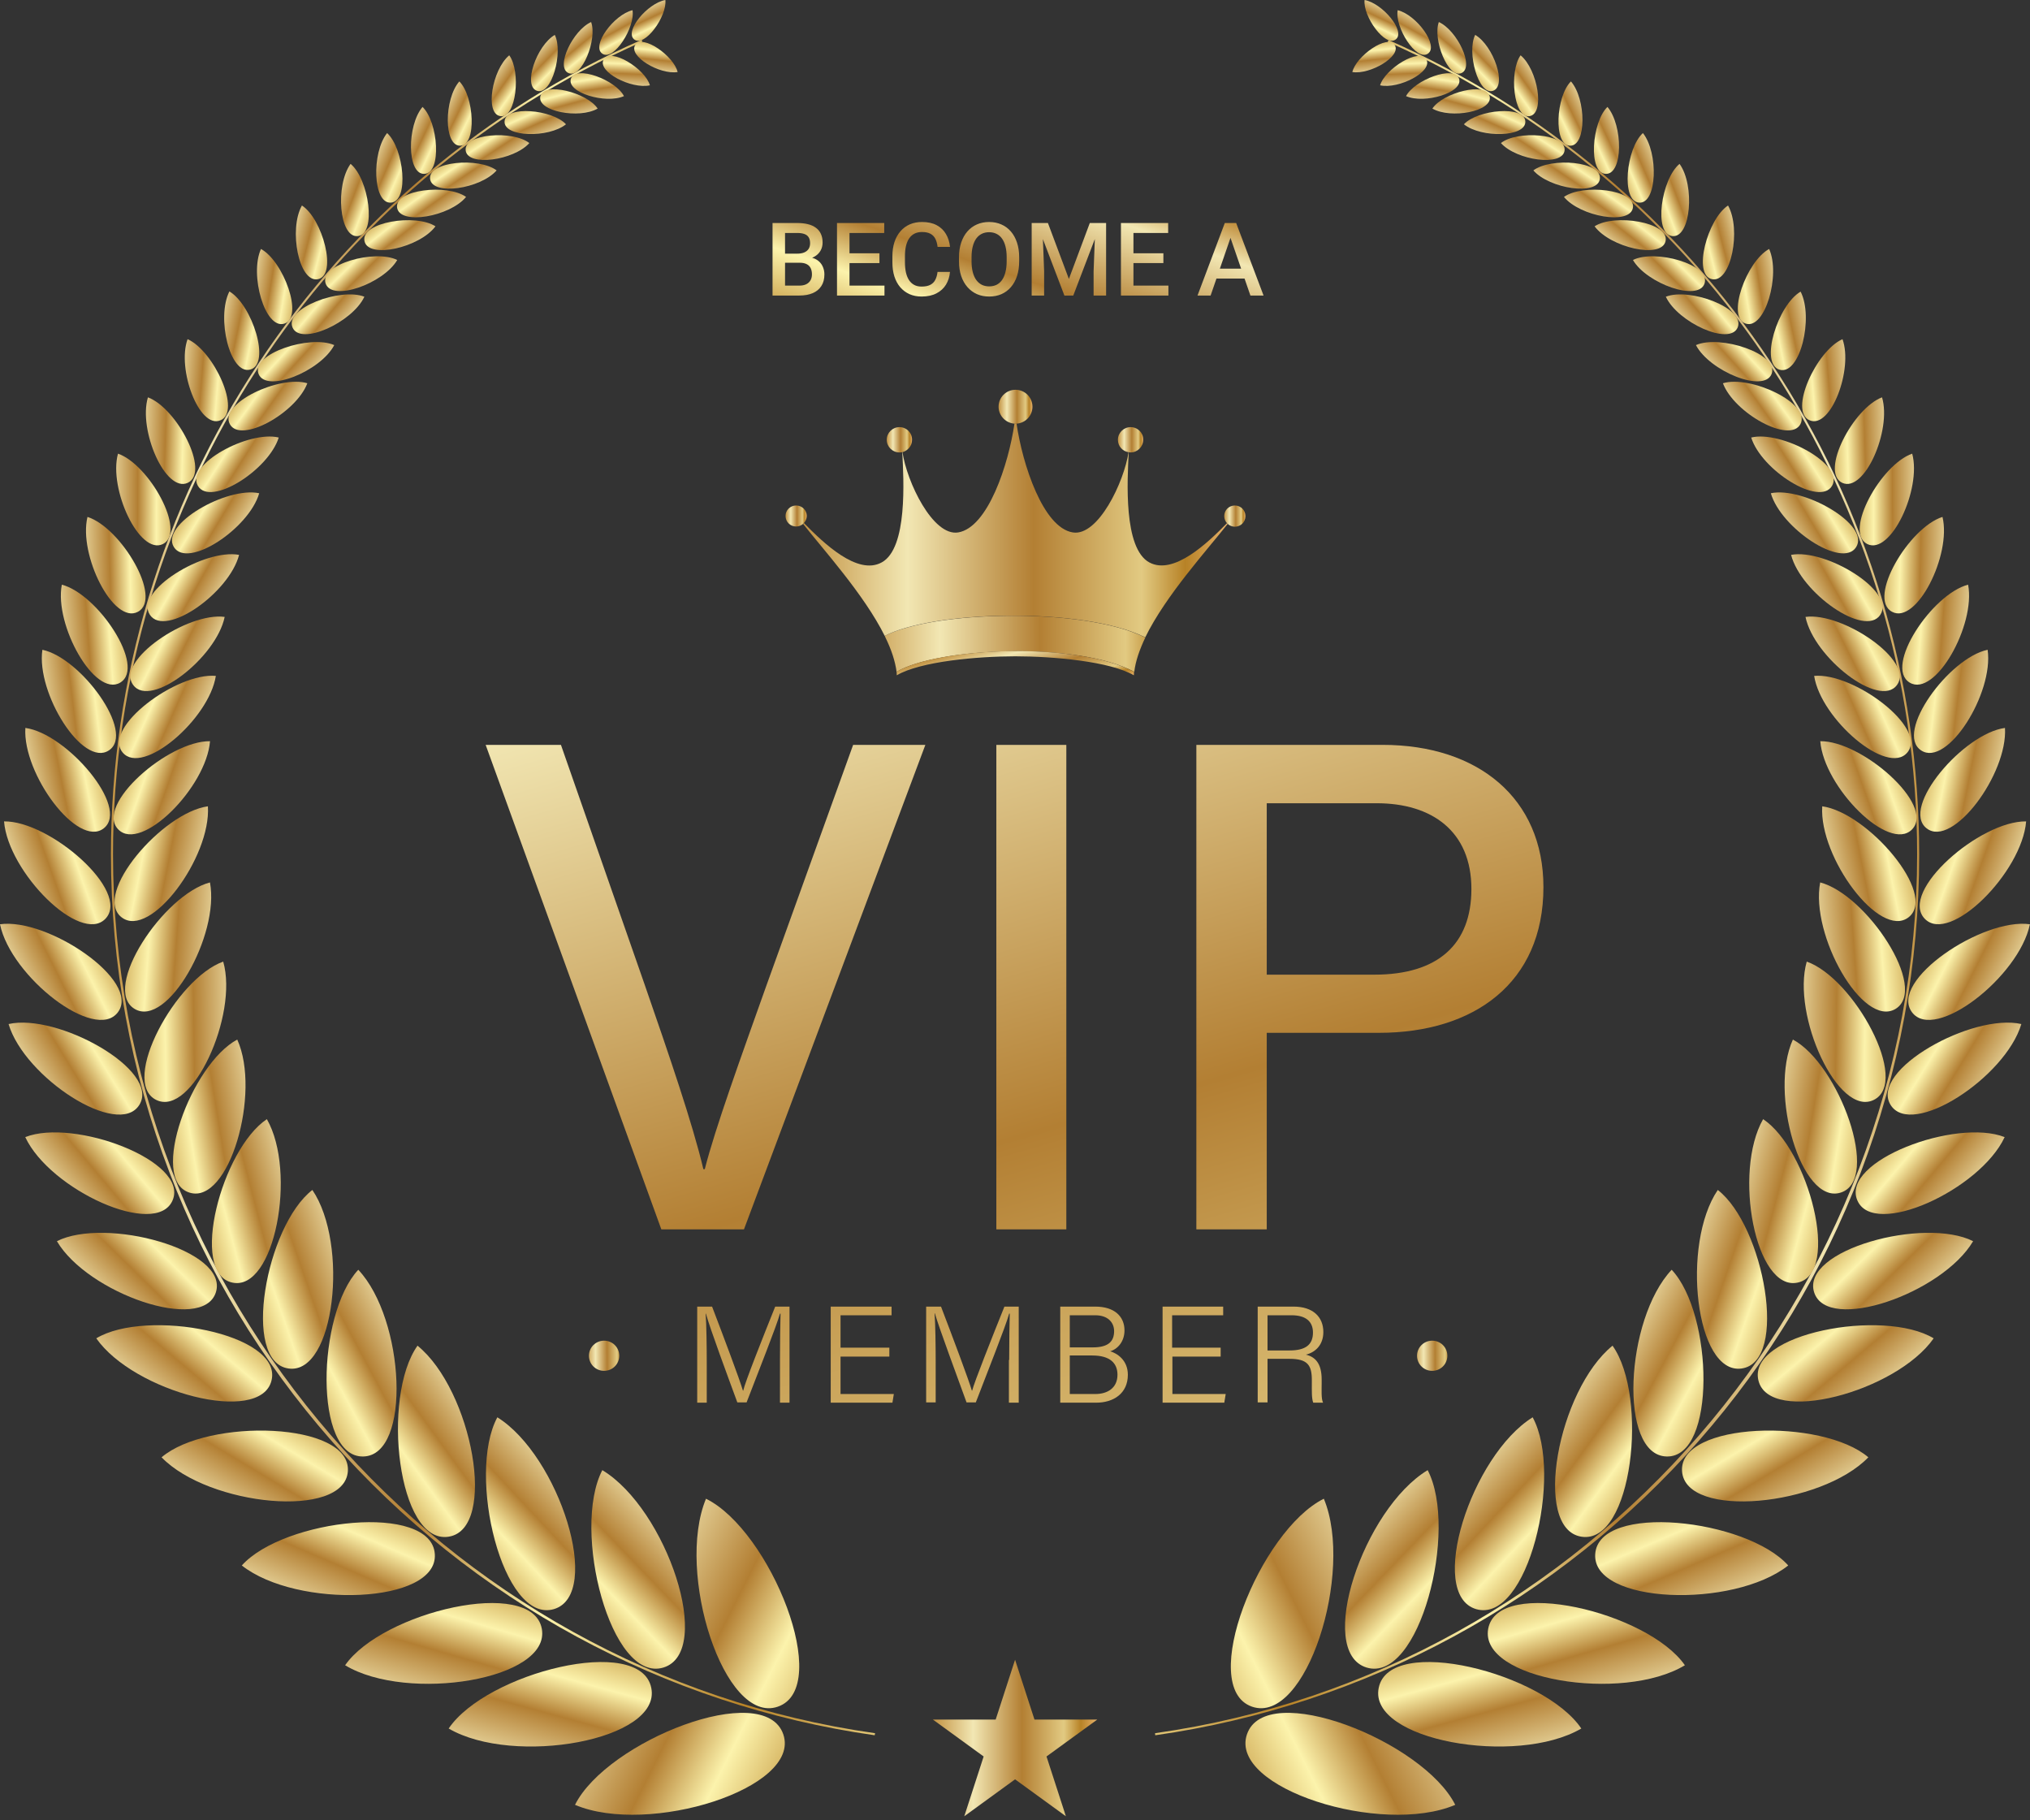 <svg width="425" height="381" viewBox="0 0 425 381" fill="none" xmlns="http://www.w3.org/2000/svg">
<rect x="0" y="0" width="425" height="381" fill="#333333" stroke="none"/>
<path d="M183.123 363.23C139.124 356.993 98.713 335.036 69.28 301.46C54.714 284.843 43.351 266.004 35.49 245.457C27.331 224.183 23.23 201.799 23.23 178.817C23.23 141.994 33.953 106.41 54.244 75.867C74.022 46.093 101.703 22.726 134.34 8.33L134.51 8.714C67.144 38.446 23.658 105.214 23.658 178.817C23.658 270.831 92.263 349.902 183.209 362.803L183.123 363.23Z" fill="url(#paint0_linear_520_731)"/>
<path d="M162.844 357.249C151.61 361.137 141.4 329.184 147.808 313.72C161.264 320.341 174.506 353.234 162.844 357.249ZM120.383 377.797C135.804 384.333 167.8 374.337 163.998 363.059C160.025 351.397 127.047 364.469 120.383 377.797Z" fill="url(#paint1_linear_520_731)"/>
<path d="M93.934 361.82C107.518 369.766 138.574 364.298 136.352 353.319C134.088 341.999 101.794 350.158 93.934 361.82Z" fill="url(#paint2_linear_520_731)"/>
<path d="M138.918 349.048C149.597 345.716 139.559 315.856 126.102 307.739C119.609 320.17 127.854 352.465 138.918 349.048Z" fill="url(#paint3_linear_520_731)"/>
<path d="M72.254 348.578C85.283 356.438 115.399 351.611 113.434 340.931C111.383 329.953 79.986 337.429 72.254 348.578Z" fill="url(#paint4_linear_520_731)"/>
<path d="M115.956 336.83C126.337 333.755 117.024 304.707 104.123 296.676C97.673 308.637 105.234 339.992 115.956 336.83Z" fill="url(#paint5_linear_520_731)"/>
<path d="M50.625 327.689C62.159 336.788 91.677 335.762 91.036 325.339C90.395 314.489 59.425 317.906 50.625 327.689Z" fill="url(#paint6_linear_520_731)"/>
<path d="M93.944 321.666C104.281 320 98.856 290.994 87.408 281.682C79.804 292.404 83.264 323.417 93.944 321.666Z" fill="url(#paint7_linear_520_731)"/>
<path d="M33.828 305.048C43.696 315.258 72.061 318.077 72.829 307.996C73.599 297.573 43.482 296.804 33.828 305.048Z" fill="url(#paint8_linear_520_731)"/>
<path d="M76.078 304.877C86.203 304.621 84.75 276.128 75.01 265.791C66.339 275.06 65.612 305.177 76.078 304.877Z" fill="url(#paint9_linear_520_731)"/>
<path d="M20.156 280.144C28.016 291.379 54.587 298.427 56.851 288.944C59.2 279.119 30.622 273.822 20.156 280.144Z" fill="url(#paint10_linear_520_731)"/>
<path d="M60.441 286.466C70.095 287.748 73.085 260.408 65.396 249.088C55.699 256.564 50.445 285.142 60.441 286.466Z" fill="url(#paint11_linear_520_731)"/>
<path d="M11.914 259.81C18.364 270.746 42.415 279.118 45.191 270.532C48.053 261.604 22.038 254.684 11.914 259.81Z" fill="url(#paint12_linear_520_731)"/>
<path d="M48.653 268.482C57.495 270.361 62.194 245.329 55.872 234.265C46.431 240.544 39.511 266.559 48.653 268.482Z" fill="url(#paint13_linear_520_731)"/>
<path d="M5.289 238.024C10.458 249.088 32.714 259.255 36.131 251.266C39.677 243.022 15.456 234.008 5.289 238.024Z" fill="url(#paint14_linear_520_731)"/>
<path d="M39.673 249.643C47.961 252.249 54.71 228.711 49.669 217.605C40.058 222.731 31.087 246.995 39.673 249.643Z" fill="url(#paint15_linear_520_731)"/>
<path d="M1.793 214.358C5.125 225.55 24.775 238.366 29.175 231.275C33.703 223.97 11.96 212.009 1.793 214.358Z" fill="url(#paint16_linear_520_731)"/>
<path d="M32.721 230.249C40.196 233.88 49.936 212.521 46.732 201.287C36.907 204.747 24.989 226.49 32.721 230.249Z" fill="url(#paint17_linear_520_731)"/>
<path d="M0 193.469C2.264 204.448 19.949 218.246 24.691 211.881C29.604 205.259 9.911 192.06 0 193.469Z" fill="url(#paint18_linear_520_731)"/>
<path d="M28.194 211.197C35.029 215.255 46.05 195.733 43.957 184.712C34.26 187.232 21.103 206.968 28.194 211.197Z" fill="url(#paint19_linear_520_731)"/>
<path d="M0.848 171.939C1.702 182.576 16.824 197.784 22.078 192.316C27.504 186.592 10.374 171.768 0.848 171.939Z" fill="url(#paint20_linear_520_731)"/>
<path d="M25.455 192.017C31.479 196.673 44.209 179.458 43.525 168.778C34.042 170.06 19.261 187.19 25.455 192.017Z" fill="url(#paint21_linear_520_731)"/>
<path d="M5.311 152.375C4.713 162.029 16.29 177.621 21.715 173.392C27.311 169.035 13.855 153.485 5.311 152.375Z" fill="url(#paint22_linear_520_731)"/>
<path d="M24.745 173.605C29.529 178.561 43.199 164.805 43.968 155.151C35.296 155.023 19.789 168.479 24.745 173.605Z" fill="url(#paint23_linear_520_731)"/>
<path d="M8.876 136.014C7.552 145.113 17.334 160.705 22.802 157.074C28.441 153.357 16.907 137.68 8.876 136.014Z" fill="url(#paint24_linear_520_731)"/>
<path d="M25.666 157.501C29.809 162.541 43.778 150.538 45.188 141.482C37.071 140.713 21.394 152.289 25.666 157.501Z" fill="url(#paint25_linear_520_731)"/>
<path d="M12.944 122.387C11.321 130.887 19.864 146.052 25.161 142.891C30.672 139.602 20.462 124.309 12.944 122.387Z" fill="url(#paint26_linear_520_731)"/>
<path d="M27.899 143.404C31.573 148.359 45.285 137.637 47.036 129.136C39.347 128.068 24.054 138.32 27.899 143.404Z" fill="url(#paint27_linear_520_731)"/>
<path d="M18.317 108.204C16.395 116.15 23.742 130.802 28.868 128.068C34.165 125.249 25.28 110.383 18.317 108.204Z" fill="url(#paint28_linear_520_731)"/>
<path d="M31.386 128.709C34.632 133.536 48.003 124.096 50.053 116.15C42.877 114.783 28.011 123.711 31.386 128.709Z" fill="url(#paint29_linear_520_731)"/>
<path d="M24.702 94.962C22.695 102.352 29.188 116.278 34.1 113.886C39.141 111.365 31.195 97.183 24.702 94.962Z" fill="url(#paint30_linear_520_731)"/>
<path d="M36.41 114.527C39.314 119.14 52.13 110.639 54.266 103.249C47.559 101.797 33.419 109.785 36.41 114.527Z" fill="url(#paint31_linear_520_731)"/>
<path d="M30.971 83.172C28.921 90.049 34.645 103.207 39.301 101.071C44.086 98.807 36.995 85.393 30.971 83.172Z" fill="url(#paint32_linear_520_731)"/>
<path d="M41.438 101.711C44.044 106.111 56.219 98.422 58.355 91.587C52.16 90.049 38.747 97.183 41.438 101.711Z" fill="url(#paint33_linear_520_731)"/>
<path d="M39.272 70.997C37.008 77.277 41.707 89.793 46.107 87.999C50.677 86.205 44.74 73.389 39.272 70.997Z" fill="url(#paint34_linear_520_731)"/>
<path d="M48.111 88.768C50.332 92.954 61.994 86.461 64.343 80.225C58.619 78.473 45.804 84.411 48.111 88.768Z" fill="url(#paint35_linear_520_731)"/>
<path d="M48.026 61.001C45.249 66.512 48.154 78.515 52.383 77.362C56.783 76.209 52.768 63.778 48.026 61.001Z" fill="url(#paint36_linear_520_731)"/>
<path d="M54.129 78.259C55.71 82.36 67.116 77.704 69.978 72.236C64.937 70.014 52.506 74.03 54.129 78.259Z" fill="url(#paint37_linear_520_731)"/>
<path d="M54.634 52.116C52.199 57.541 55.488 68.99 59.504 67.751C63.69 66.469 59.333 54.636 54.634 52.116Z" fill="url(#paint38_linear_520_731)"/>
<path d="M61.249 68.562C62.916 72.45 73.766 67.494 76.286 62.112C71.331 60.147 59.498 64.504 61.249 68.562Z" fill="url(#paint39_linear_520_731)"/>
<path d="M63.213 43.017C60.394 48.015 62.572 59.292 66.588 58.438C70.689 57.541 67.527 45.794 63.213 43.017Z" fill="url(#paint40_linear_520_731)"/>
<path d="M68.17 59.335C69.452 63.223 80.259 59.378 83.164 54.423C78.551 52.116 66.846 55.32 68.17 59.335Z" fill="url(#paint41_linear_520_731)"/>
<path d="M73.398 34.303C70.151 38.788 71.006 49.809 74.893 49.425C78.951 48.997 77.2 37.421 73.398 34.303Z" fill="url(#paint42_linear_520_731)"/>
<path d="M76.302 50.45C77.071 54.294 87.879 51.817 91.168 47.374C87.067 44.683 75.491 46.477 76.302 50.45Z" fill="url(#paint43_linear_520_731)"/>
<path d="M81.043 27.852C77.754 31.996 78.053 42.633 81.812 42.419C85.742 42.205 84.546 31.013 81.043 27.852Z" fill="url(#paint44_linear_520_731)"/>
<path d="M83.136 43.487C83.734 47.203 94.2 45.324 97.575 41.223C93.73 38.446 82.538 39.642 83.136 43.487Z" fill="url(#paint45_linear_520_731)"/>
<path d="M88.465 22.384C85.176 26.272 85.176 36.481 88.807 36.396C92.566 36.31 91.754 25.545 88.465 22.384Z" fill="url(#paint46_linear_520_731)"/>
<path d="M90.046 37.464C90.516 41.052 100.597 39.514 103.972 35.67C100.341 32.893 89.576 33.747 90.046 37.464Z" fill="url(#paint47_linear_520_731)"/>
<path d="M96.164 17.044C92.96 20.718 92.874 30.543 96.335 30.5C99.923 30.415 99.239 20.077 96.164 17.044Z" fill="url(#paint48_linear_520_731)"/>
<path d="M97.493 31.483C97.878 34.943 107.575 33.576 110.821 29.945C107.404 27.254 97.066 27.937 97.493 31.483Z" fill="url(#paint49_linear_520_731)"/>
<path d="M106.618 11.577C103.03 14.567 101.449 23.794 104.739 24.307C108.113 24.819 109.096 14.951 106.618 11.577Z" fill="url(#paint50_linear_520_731)"/>
<path d="M105.635 25.417C105.464 28.749 114.862 28.92 118.493 26.015C115.674 22.94 105.806 22 105.635 25.417Z" fill="url(#paint51_linear_520_731)"/>
<path d="M116.151 7.305C112.306 9.569 109.401 18.027 112.434 19.01C115.553 19.992 117.945 10.851 116.151 7.305Z" fill="url(#paint52_linear_520_731)"/>
<path d="M113.119 20.206C112.478 23.324 121.278 24.948 125.123 22.726C122.944 19.394 113.803 17.002 113.119 20.206Z" fill="url(#paint53_linear_520_731)"/>
<path d="M123.756 4.613C119.912 6.365 116.238 14.054 119.015 15.293C121.834 16.532 125.081 8.159 123.756 4.613Z" fill="url(#paint54_linear_520_731)"/>
<path d="M119.524 16.489C118.584 19.351 126.743 21.829 130.631 20.12C128.922 16.745 120.506 13.541 119.524 16.489Z" fill="url(#paint55_linear_520_731)"/>
<path d="M132.425 2.136C128.495 3.076 123.71 9.612 126.103 11.235C128.495 12.901 133.023 5.682 132.425 2.136Z" fill="url(#paint56_linear_520_731)"/>
<path d="M126.367 12.474C125 14.994 132.134 18.711 136.064 17.856C135.081 14.396 127.819 9.868 126.367 12.474Z" fill="url(#paint57_linear_520_731)"/>
<path d="M139.301 0C135.542 0.683 130.672 6.536 132.765 8.245C134.987 9.996 139.686 3.375 139.301 0Z" fill="url(#paint58_linear_520_731)"/>
<path d="M132.98 9.441C131.528 11.748 138.064 15.678 141.866 15.079C141.097 11.748 134.518 7.049 132.98 9.441Z" fill="url(#paint59_linear_520_731)"/>
<path d="M241.863 363.23L241.82 362.803C332.767 349.902 401.372 270.789 401.372 178.817C401.372 105.214 357.885 38.489 290.519 8.757L290.69 8.373C323.283 22.769 351.007 46.135 370.786 75.91C391.077 106.453 401.799 142.037 401.799 178.86C401.799 201.842 397.655 224.226 389.539 245.5C381.679 266.047 370.316 284.885 355.749 301.503C326.316 335.036 285.862 356.993 241.863 363.23Z" fill="url(#paint60_linear_520_731)"/>
<path d="M277.159 313.72C283.567 329.141 273.4 361.137 262.123 357.249C250.546 353.234 263.789 320.341 277.159 313.72ZM261.055 363.059C257.253 374.337 289.248 384.333 304.67 377.797C297.963 364.469 264.985 351.397 261.055 363.059Z" fill="url(#paint61_linear_520_731)"/>
<path d="M331.063 361.82C317.479 369.766 286.423 364.298 288.644 353.319C290.908 341.999 323.203 350.158 331.063 361.82Z" fill="url(#paint62_linear_520_731)"/>
<path d="M286.08 349.048C275.401 345.716 285.44 315.856 298.896 307.74C305.389 320.17 297.144 352.465 286.08 349.048Z" fill="url(#paint63_linear_520_731)"/>
<path d="M352.748 348.578C339.719 356.438 309.603 351.611 311.568 340.931C313.619 329.953 345.016 337.428 352.748 348.578Z" fill="url(#paint64_linear_520_731)"/>
<path d="M309.046 336.83C298.666 333.755 307.978 304.706 320.879 296.676C327.372 308.637 319.811 339.991 309.046 336.83Z" fill="url(#paint65_linear_520_731)"/>
<path d="M374.382 327.689C362.848 336.788 333.33 335.762 333.971 325.339C334.612 314.489 365.625 317.906 374.382 327.689Z" fill="url(#paint66_linear_520_731)"/>
<path d="M331.065 321.666C320.727 320 326.152 290.994 337.601 281.682C345.204 292.404 341.744 323.417 331.065 321.666Z" fill="url(#paint67_linear_520_731)"/>
<path d="M391.156 305.048C381.289 315.258 352.924 318.077 352.155 307.996C351.386 297.573 381.502 296.804 391.156 305.048Z" fill="url(#paint68_linear_520_731)"/>
<path d="M348.914 304.877C338.789 304.621 340.242 276.128 349.982 265.791C358.696 275.06 359.379 305.177 348.914 304.877Z" fill="url(#paint69_linear_520_731)"/>
<path d="M404.831 280.144C396.971 291.379 370.401 298.427 368.137 288.944C365.787 279.119 394.365 273.822 404.831 280.144Z" fill="url(#paint70_linear_520_731)"/>
<path d="M364.59 286.466C354.936 287.748 351.946 260.408 359.635 249.088C369.289 256.564 374.586 285.142 364.59 286.466Z" fill="url(#paint71_linear_520_731)"/>
<path d="M413.09 259.81C406.639 270.746 382.589 279.118 379.812 270.532C376.95 261.604 402.965 254.684 413.09 259.81Z" fill="url(#paint72_linear_520_731)"/>
<path d="M376.347 268.482C367.505 270.361 362.806 245.329 369.128 234.265C378.611 240.544 385.489 266.559 376.347 268.482Z" fill="url(#paint73_linear_520_731)"/>
<path d="M419.694 238.024C414.525 249.088 392.269 259.255 388.851 251.266C385.306 243.022 409.527 234.008 419.694 238.024Z" fill="url(#paint74_linear_520_731)"/>
<path d="M385.355 249.643C377.067 252.249 370.318 228.711 375.359 217.605C384.97 222.731 393.898 246.995 385.355 249.643Z" fill="url(#paint75_linear_520_731)"/>
<path d="M423.188 214.358C419.856 225.55 400.205 238.366 395.806 231.275C391.32 223.97 413.021 212.009 423.188 214.358Z" fill="url(#paint76_linear_520_731)"/>
<path d="M392.272 230.249C384.796 233.88 375.056 212.521 378.26 201.287C388.128 204.747 400.046 226.49 392.272 230.249Z" fill="url(#paint77_linear_520_731)"/>
<path d="M424.979 193.469C422.715 204.448 405.03 218.246 400.288 211.881C395.376 205.259 415.111 192.06 424.979 193.469Z" fill="url(#paint78_linear_520_731)"/>
<path d="M396.836 211.197C390.001 215.255 378.979 195.733 381.073 184.712C390.77 187.233 403.884 206.968 396.836 211.197Z" fill="url(#paint79_linear_520_731)"/>
<path d="M424.19 171.939C423.336 182.576 408.214 197.784 402.96 192.316C397.492 186.592 414.622 171.768 424.19 171.939Z" fill="url(#paint80_linear_520_731)"/>
<path d="M399.573 192.017C393.549 196.673 380.82 179.458 381.503 168.778C390.944 170.06 405.767 187.19 399.573 192.017Z" fill="url(#paint81_linear_520_731)"/>
<path d="M419.759 152.375C420.358 162.029 408.781 177.621 403.356 173.392C397.76 169.035 411.173 153.486 419.759 152.375Z" fill="url(#paint82_linear_520_731)"/>
<path d="M400.317 173.606C395.532 178.561 381.863 164.806 381.094 155.151C389.723 155.023 405.229 168.479 400.317 173.606Z" fill="url(#paint83_linear_520_731)"/>
<path d="M416.126 136.014C417.451 145.113 407.668 160.705 402.2 157.074C396.562 153.357 408.095 137.68 416.126 136.014Z" fill="url(#paint84_linear_520_731)"/>
<path d="M399.335 157.501C395.191 162.541 381.222 150.538 379.812 141.482C387.972 140.713 403.606 152.289 399.335 157.501Z" fill="url(#paint85_linear_520_731)"/>
<path d="M412.042 122.387C413.666 130.888 405.122 146.053 399.825 142.892C394.315 139.602 404.524 124.309 412.042 122.387Z" fill="url(#paint86_linear_520_731)"/>
<path d="M397.138 143.404C393.464 148.359 379.751 137.637 378 129.136C385.646 128.068 400.939 138.321 397.138 143.404Z" fill="url(#paint87_linear_520_731)"/>
<path d="M406.677 108.204C408.599 116.15 401.252 130.802 396.126 128.068C390.829 125.249 399.714 110.383 406.677 108.204Z" fill="url(#paint88_linear_520_731)"/>
<path d="M393.652 128.709C390.406 133.536 377.035 124.096 374.984 116.15C382.118 114.783 396.984 123.711 393.652 128.709Z" fill="url(#paint89_linear_520_731)"/>
<path d="M400.337 94.962C402.344 102.352 395.851 116.278 390.939 113.886C385.898 111.366 393.844 97.183 400.337 94.962Z" fill="url(#paint90_linear_520_731)"/>
<path d="M388.598 114.527C385.693 119.14 372.878 110.597 370.742 103.249C377.449 101.797 391.631 109.785 388.598 114.527Z" fill="url(#paint91_linear_520_731)"/>
<path d="M394.022 83.172C396.072 90.049 390.348 103.206 385.692 101.071C380.95 98.806 388.042 85.393 394.022 83.172Z" fill="url(#paint92_linear_520_731)"/>
<path d="M383.549 101.711C380.943 106.111 368.769 98.422 366.633 91.587C372.827 90.049 386.24 97.183 383.549 101.711Z" fill="url(#paint93_linear_520_731)"/>
<path d="M385.743 70.997C388.007 77.277 383.308 89.793 378.908 87.999C374.38 86.205 380.275 73.389 385.743 70.997Z" fill="url(#paint94_linear_520_731)"/>
<path d="M376.944 88.768C374.722 92.954 363.06 86.461 360.711 80.225C366.392 78.473 379.208 84.411 376.944 88.768Z" fill="url(#paint95_linear_520_731)"/>
<path d="M372.619 77.405C376.848 78.515 379.753 66.512 376.976 61.044C372.234 63.778 368.262 76.209 372.619 77.405Z" fill="url(#paint96_linear_520_731)"/>
<path d="M355.062 72.236C357.925 77.704 369.33 82.36 370.911 78.259C372.491 74.03 360.06 70.014 355.062 72.236Z" fill="url(#paint97_linear_520_731)"/>
<path d="M370.385 52.116C372.82 57.541 369.531 68.989 365.515 67.751C361.329 66.469 365.686 54.636 370.385 52.116Z" fill="url(#paint98_linear_520_731)"/>
<path d="M363.794 68.562C362.128 72.45 351.278 67.494 348.758 62.112C353.713 60.147 365.503 64.504 363.794 68.562Z" fill="url(#paint99_linear_520_731)"/>
<path d="M361.78 43.017C364.6 48.015 362.421 59.292 358.406 58.438C354.305 57.541 357.509 45.794 361.78 43.017Z" fill="url(#paint100_linear_520_731)"/>
<path d="M356.869 59.335C355.587 63.222 344.78 59.378 341.875 54.423C346.446 52.116 358.151 55.32 356.869 59.335Z" fill="url(#paint101_linear_520_731)"/>
<path d="M351.629 34.303C354.876 38.788 354.022 49.809 350.134 49.425C346.076 48.997 347.828 37.421 351.629 34.303Z" fill="url(#paint102_linear_520_731)"/>
<path d="M348.71 50.45C347.898 54.294 337.133 51.817 333.844 47.374C337.945 44.683 349.521 46.477 348.71 50.45Z" fill="url(#paint103_linear_520_731)"/>
<path d="M343.96 27.852C347.249 31.996 346.95 42.633 343.191 42.419C339.304 42.205 340.457 31.013 343.96 27.852Z" fill="url(#paint104_linear_520_731)"/>
<path d="M341.868 43.487C341.27 47.203 330.804 45.324 327.43 41.223C331.317 38.446 342.509 39.642 341.868 43.487Z" fill="url(#paint105_linear_520_731)"/>
<path d="M336.535 22.384C339.824 26.272 339.824 36.481 336.193 36.396C332.434 36.31 333.245 25.546 336.535 22.384Z" fill="url(#paint106_linear_520_731)"/>
<path d="M334.949 37.464C334.48 41.052 324.398 39.514 321.023 35.67C324.697 32.893 335.462 33.747 334.949 37.464Z" fill="url(#paint107_linear_520_731)"/>
<path d="M328.891 17.044C332.095 20.718 332.18 30.543 328.72 30.501C325.132 30.415 325.772 20.077 328.891 17.044Z" fill="url(#paint108_linear_520_731)"/>
<path d="M327.562 31.483C327.178 34.943 317.481 33.576 314.234 29.945C317.609 27.254 327.947 27.938 327.562 31.483Z" fill="url(#paint109_linear_520_731)"/>
<path d="M318.35 11.577C321.938 14.567 323.519 23.794 320.229 24.307C316.855 24.819 315.915 14.951 318.35 11.577Z" fill="url(#paint110_linear_520_731)"/>
<path d="M319.342 25.417C319.513 28.749 310.115 28.92 306.484 26.015C309.346 22.939 319.172 22 319.342 25.417Z" fill="url(#paint111_linear_520_731)"/>
<path d="M308.845 7.305C312.69 9.569 315.595 18.027 312.562 19.01C309.486 19.992 307.051 10.851 308.845 7.305Z" fill="url(#paint112_linear_520_731)"/>
<path d="M311.887 20.206C312.527 23.324 303.727 24.947 299.883 22.726C302.061 19.394 311.203 17.002 311.887 20.206Z" fill="url(#paint113_linear_520_731)"/>
<path d="M301.235 4.614C305.079 6.365 308.753 14.054 305.976 15.293C303.157 16.532 299.911 8.159 301.235 4.614Z" fill="url(#paint114_linear_520_731)"/>
<path d="M305.474 16.489C306.414 19.351 298.255 21.829 294.367 20.12C296.119 16.745 304.491 13.541 305.474 16.489Z" fill="url(#paint115_linear_520_731)"/>
<path d="M292.616 2.136C296.546 3.076 301.331 9.612 298.938 11.235C296.503 12.901 291.975 5.682 292.616 2.136Z" fill="url(#paint116_linear_520_731)"/>
<path d="M298.634 12.474C300.001 14.994 292.868 18.711 288.938 17.856C289.963 14.396 297.225 9.868 298.634 12.474Z" fill="url(#paint117_linear_520_731)"/>
<path d="M292.222 8.245C294.358 6.579 289.445 0.683 285.686 0C285.302 3.375 290.001 9.996 292.222 8.245Z" fill="url(#paint118_linear_520_731)"/>
<path d="M283.125 15.079C286.884 15.678 293.463 11.748 292.01 9.441C290.515 7.049 283.894 11.748 283.125 15.079Z" fill="url(#paint119_linear_520_731)"/>
<path d="M212.516 347.425L216.574 359.941H229.731L219.095 367.673L223.153 380.189L212.516 372.457L201.879 380.189L205.938 367.673L195.301 359.941H208.458L212.516 347.425Z" fill="url(#paint120_linear_520_731)"/>
<path d="M163.294 284.67C163.294 280.812 163.353 277.071 163.412 274.966H163.294C162.472 277.889 158.713 287.243 156.305 293.557H154.367C152.546 288.587 148.67 278.181 147.789 274.966H147.731C147.907 277.246 147.966 281.864 147.966 285.314V293.615H145.969V273.504H149.081C151.607 280.11 154.837 288.704 155.542 291.101H155.6C155.953 289.406 159.712 279.935 162.296 273.504H165.291V293.615H163.294V284.67Z" fill="url(#paint121_linear_520_731)"/>
<path d="M186.193 283.969H175.974V291.803H187.132L186.839 293.615H173.918V273.504H186.662V275.317H175.974V282.098H186.193V283.969Z" fill="url(#paint122_linear_520_731)"/>
<path d="M211.282 284.67C211.282 280.812 211.341 277.071 211.4 274.966H211.282C210.46 277.889 206.702 287.243 204.294 293.557H202.356C200.535 288.529 196.659 278.123 195.719 274.907H195.66C195.837 277.187 195.895 281.806 195.895 285.255V293.557H193.898V273.504H197.011C199.537 280.11 202.767 288.704 203.471 291.101H203.53C203.941 289.406 207.7 279.935 210.284 273.504H213.279V293.615H211.224V284.67H211.282Z" fill="url(#paint123_linear_520_731)"/>
<path d="M221.973 273.504H229.314C233.366 273.504 235.422 275.609 235.422 278.474C235.422 280.812 234.012 282.39 232.427 282.858C233.836 283.267 236.127 284.67 236.127 287.769C236.127 291.686 233.131 293.615 229.49 293.615H221.973V273.504ZM228.785 282.04C232.015 282.04 233.249 280.812 233.249 278.649C233.249 276.778 231.898 275.317 229.314 275.317H223.969V282.04H228.785V282.04ZM223.969 291.803H229.314C231.898 291.803 233.954 290.517 233.954 287.769C233.954 285.372 232.427 283.735 228.668 283.735H223.969V291.803Z" fill="url(#paint124_linear_520_731)"/>
<path d="M255.614 283.969H245.454V291.803H256.613L256.319 293.615H243.398V273.504H256.084V275.317H245.395V282.098H255.556V283.969H255.614Z" fill="url(#paint125_linear_520_731)"/>
<path d="M265.368 284.437V293.557H263.312V273.504H270.83C274.882 273.504 277.055 275.667 277.055 278.824C277.055 281.397 275.528 283.034 273.414 283.56C275.293 284.027 276.703 285.314 276.703 288.763V289.581C276.703 290.984 276.585 292.797 276.997 293.615H274.941C274.589 292.738 274.647 291.16 274.647 289.347V288.88C274.647 285.781 273.766 284.437 270.008 284.437H265.368V284.437ZM265.368 282.683H270.008C273.355 282.683 274.882 281.455 274.882 278.941C274.882 276.603 273.355 275.317 270.419 275.317H265.368V282.683Z" fill="url(#paint126_linear_520_731)"/>
<path d="M129.644 283.794C129.644 285.547 128.234 286.951 126.472 286.951C124.71 286.951 123.301 285.547 123.301 283.794C123.301 282.04 124.71 280.637 126.472 280.637C128.234 280.637 129.644 282.04 129.644 283.794Z" fill="url(#paint127_linear_520_731)"/>
<path d="M303.015 283.794C303.015 285.547 301.605 286.951 299.843 286.951C298.081 286.951 296.672 285.547 296.672 283.794C296.672 282.04 298.081 280.637 299.843 280.637C301.605 280.637 303.015 282.04 303.015 283.794Z" fill="url(#paint128_linear_520_731)"/>
<path d="M185.23 133.109C185.273 133.194 185.316 133.323 185.359 133.408C186.597 135.928 187.409 138.363 187.708 140.627C196.209 135.544 225.513 134.22 237.474 140.627C237.731 138.406 238.585 135.971 239.781 133.451C226.539 126.915 195.098 127.94 185.23 133.109Z" fill="url(#paint129_linear_520_731)"/>
<path d="M256.904 109.486C252.804 113.673 245.712 120.465 240.629 117.731C235.161 114.783 236.015 100.43 236.314 94.663H236.272C235.332 100.9 229.907 112.306 224.61 111.451C218.373 110.469 214.058 97.183 212.82 88.64C212.734 88.64 212.691 88.64 212.606 88.64C212.521 88.64 212.478 88.64 212.392 88.64C211.154 97.183 206.839 110.426 200.602 111.451C195.305 112.306 189.837 100.857 188.94 94.62H188.898C189.197 100.387 190.051 114.783 184.583 117.731C179.5 120.507 172.409 113.673 168.308 109.486C168.265 109.529 168.179 109.614 168.137 109.657C172.28 114.954 180.909 124.437 185.224 133.109C195.049 127.898 226.489 126.915 239.775 133.408C244.046 124.651 252.846 114.997 257.033 109.657C256.99 109.614 256.947 109.572 256.904 109.486Z" fill="url(#paint130_linear_520_731)"/>
<path d="M187.699 140.627C187.742 140.884 187.742 141.097 187.742 141.354C192.697 138.449 204.615 137.381 212.561 137.381C220.507 137.381 232.425 138.449 237.38 141.354C237.38 141.097 237.423 140.884 237.423 140.627C225.505 134.22 196.2 135.501 187.699 140.627Z" fill="url(#paint131_linear_520_731)"/>
<path d="M212.608 81.591C210.643 81.591 209.062 83.172 209.062 85.137C209.062 87.016 210.558 88.554 212.394 88.683C212.48 88.683 212.523 88.683 212.608 88.683C212.694 88.683 212.736 88.683 212.822 88.683C214.701 88.554 216.154 87.016 216.154 85.137C216.154 83.172 214.573 81.591 212.608 81.591Z" fill="url(#paint132_linear_520_731)"/>
<path d="M188.297 89.409C186.845 89.409 185.648 90.605 185.648 92.057C185.648 93.51 186.845 94.706 188.297 94.706C188.511 94.706 188.681 94.663 188.852 94.663H188.895C190.048 94.364 190.945 93.339 190.945 92.1C190.988 90.605 189.792 89.409 188.297 89.409Z" fill="url(#paint133_linear_520_731)"/>
<path d="M166.682 105.812C165.443 105.812 164.461 106.795 164.461 107.991C164.461 109.23 165.443 110.212 166.682 110.212C167.238 110.212 167.75 109.999 168.135 109.657C168.177 109.614 168.263 109.529 168.306 109.486C168.647 109.102 168.904 108.589 168.904 107.991C168.904 106.795 167.921 105.812 166.682 105.812Z" fill="url(#paint134_linear_520_731)"/>
<path d="M236.695 89.409C235.243 89.409 234.047 90.605 234.047 92.057C234.047 93.381 234.987 94.449 236.268 94.663H236.311C236.439 94.663 236.567 94.706 236.695 94.706C238.148 94.706 239.344 93.51 239.344 92.057C239.387 90.605 238.191 89.409 236.695 89.409Z" fill="url(#paint135_linear_520_731)"/>
<path d="M258.526 105.812C257.287 105.812 256.305 106.795 256.305 108.034C256.305 108.589 256.518 109.144 256.903 109.529C256.945 109.571 257.031 109.657 257.074 109.7C257.458 110.041 257.971 110.255 258.526 110.255C259.765 110.255 260.747 109.272 260.747 108.034C260.747 106.795 259.765 105.812 258.526 105.812Z" fill="url(#paint136_linear_520_731)"/>
<g clip-path="url(#clip0_520_731)">
<path d="M138.456 257.332L101.676 155.92H117.439L134.91 205.943C140.036 220.723 145.034 235.29 147.256 244.731H147.555C149.691 236.273 155.201 221.065 160.413 206.413L178.611 155.92H193.733L155.757 257.332H138.456Z" fill="url(#paint137_linear_520_731)"/>
<path d="M223.246 155.92V257.332H208.594V155.92H223.246Z" fill="url(#paint138_linear_520_731)"/>
<path d="M250.469 155.92H289.47C309.462 155.92 323.132 167.112 323.132 185.695C323.132 205.772 308.565 216.195 288.701 216.195H265.206V257.332H250.469V155.92V155.92ZM265.206 204.021H287.719C301.089 204.021 308.052 197.656 308.052 186.079C308.052 173.99 299.765 168.138 288.231 168.138H265.206V204.021V204.021Z" fill="url(#paint139_linear_520_731)"/>
</g>
<path d="M167.433 55.001H163.564L163.543 53.093H166.922C167.492 53.093 167.975 53.009 168.372 52.842C168.775 52.669 169.081 52.422 169.29 52.102C169.498 51.775 169.602 51.382 169.602 50.923C169.602 50.416 169.505 50.002 169.31 49.682C169.116 49.362 168.817 49.13 168.413 48.983C168.017 48.837 167.51 48.764 166.891 48.764H164.357V61.864H161.739V46.679H166.891C167.725 46.679 168.469 46.759 169.123 46.919C169.783 47.078 170.343 47.329 170.802 47.669C171.268 48.003 171.619 48.427 171.855 48.942C172.098 49.456 172.22 50.068 172.22 50.777C172.22 51.403 172.071 51.977 171.772 52.498C171.473 53.013 171.031 53.433 170.447 53.76C169.863 54.087 169.137 54.282 168.267 54.344L167.433 55.001ZM167.318 61.864H162.74L163.919 59.788H167.318C167.909 59.788 168.403 59.691 168.799 59.496C169.196 59.294 169.491 59.02 169.686 58.672C169.887 58.318 169.988 57.904 169.988 57.431C169.988 56.938 169.901 56.51 169.728 56.148C169.554 55.78 169.279 55.498 168.904 55.304C168.528 55.102 168.038 55.001 167.433 55.001H164.492L164.513 53.093H168.34L168.935 53.812C169.769 53.84 170.454 54.024 170.989 54.365C171.532 54.706 171.935 55.147 172.199 55.69C172.463 56.232 172.596 56.816 172.596 57.442C172.596 58.408 172.384 59.218 171.959 59.872C171.542 60.525 170.941 61.022 170.155 61.363C169.37 61.697 168.424 61.864 167.318 61.864ZM185.173 59.788V61.864H177.111V59.788H185.173ZM177.852 46.679V61.864H175.234V46.679H177.852ZM184.12 53.02V55.064H177.111V53.02H184.12ZM185.121 46.679V48.764H177.111V46.679H185.121ZM196.28 56.92H198.888C198.804 57.914 198.526 58.801 198.053 59.58C197.58 60.351 196.916 60.96 196.061 61.405C195.206 61.85 194.167 62.072 192.943 62.072C192.004 62.072 191.16 61.905 190.409 61.572C189.658 61.231 189.015 60.751 188.479 60.132C187.944 59.507 187.534 58.752 187.249 57.869C186.97 56.986 186.831 55.999 186.831 54.907V53.645C186.831 52.554 186.974 51.566 187.259 50.684C187.551 49.8 187.968 49.046 188.51 48.42C189.053 47.788 189.703 47.304 190.461 46.971C191.226 46.637 192.084 46.47 193.037 46.47C194.247 46.47 195.269 46.693 196.103 47.138C196.937 47.583 197.584 48.198 198.043 48.983C198.509 49.769 198.794 50.67 198.898 51.685H196.291C196.221 51.031 196.068 50.471 195.832 50.006C195.602 49.54 195.262 49.185 194.81 48.942C194.358 48.691 193.767 48.566 193.037 48.566C192.439 48.566 191.917 48.678 191.472 48.9C191.027 49.123 190.655 49.449 190.356 49.88C190.057 50.312 189.832 50.843 189.679 51.476C189.533 52.102 189.46 52.818 189.46 53.624V54.907C189.46 55.672 189.526 56.367 189.658 56.993C189.797 57.612 190.005 58.144 190.283 58.589C190.569 59.034 190.93 59.378 191.368 59.621C191.806 59.865 192.331 59.986 192.943 59.986C193.687 59.986 194.288 59.868 194.747 59.632C195.213 59.395 195.564 59.051 195.8 58.599C196.044 58.14 196.204 57.581 196.28 56.92ZM213.374 53.854V54.688C213.374 55.836 213.224 56.864 212.925 57.775C212.626 58.686 212.199 59.461 211.642 60.101C211.093 60.741 210.433 61.231 209.661 61.572C208.889 61.905 208.034 62.072 207.095 62.072C206.164 62.072 205.312 61.905 204.54 61.572C203.775 61.231 203.111 60.741 202.548 60.101C201.985 59.461 201.547 58.686 201.234 57.775C200.928 56.864 200.775 55.836 200.775 54.688V53.854C200.775 52.707 200.928 51.681 201.234 50.777C201.54 49.867 201.971 49.091 202.527 48.452C203.09 47.805 203.754 47.315 204.519 46.981C205.291 46.64 206.143 46.47 207.074 46.47C208.013 46.47 208.868 46.64 209.64 46.981C210.412 47.315 211.076 47.805 211.632 48.452C212.188 49.091 212.616 49.867 212.915 50.777C213.221 51.681 213.374 52.707 213.374 53.854ZM210.756 54.688V53.833C210.756 52.985 210.672 52.237 210.506 51.591C210.346 50.937 210.106 50.391 209.786 49.953C209.473 49.508 209.087 49.175 208.628 48.952C208.169 48.723 207.651 48.608 207.074 48.608C206.497 48.608 205.983 48.723 205.531 48.952C205.079 49.175 204.693 49.508 204.373 49.953C204.06 50.391 203.821 50.937 203.654 51.591C203.487 52.237 203.403 52.985 203.403 53.833V54.688C203.403 55.536 203.487 56.287 203.654 56.941C203.821 57.594 204.064 58.147 204.384 58.599C204.71 59.044 205.1 59.381 205.552 59.611C206.004 59.833 206.518 59.945 207.095 59.945C207.679 59.945 208.197 59.833 208.649 59.611C209.101 59.381 209.484 59.044 209.796 58.599C210.109 58.147 210.346 57.594 210.506 56.941C210.672 56.287 210.756 55.536 210.756 54.688ZM217.055 46.679H219.391L223.782 58.391L228.162 46.679H230.498L224.7 61.864H222.843L217.055 46.679ZM215.991 46.679H218.213L218.599 56.816V61.864H215.991V46.679ZM229.341 46.679H231.573V61.864H228.955V56.816L229.341 46.679ZM244.619 59.788V61.864H236.558V59.788H244.619ZM237.298 46.679V61.864H234.68V46.679H237.298ZM243.566 53.02V55.064H236.558V53.02H243.566ZM244.567 46.679V48.764H236.558V46.679H244.567ZM257.99 48.702L253.453 61.864H250.71L256.425 46.679H258.177L257.99 48.702ZM261.786 61.864L257.239 48.702L257.041 46.679H258.803L264.539 61.864H261.786ZM261.567 56.232V58.307H253.307V56.232H261.567Z" fill="url(#paint140_linear_520_731)"/>
<defs>
<linearGradient id="paint0_linear_520_731" x1="23.215" y1="185.773" x2="183.182" y2="185.773" gradientUnits="userSpaceOnUse">
<stop stop-color="#C29242"/>
<stop offset="0.116" stop-color="#F2E7B3"/>
<stop offset="0.397" stop-color="#B37F33"/>
<stop offset="0.565" stop-color="#FCF3AC"/>
<stop offset="0.83" stop-color="#B78226"/>
<stop offset="1" stop-color="#E0C575"/>
</linearGradient>
<linearGradient id="paint1_linear_520_731" x1="118.021" y1="337.71" x2="188.105" y2="372.849" gradientUnits="userSpaceOnUse">
<stop stop-color="#C29242"/>
<stop offset="0.116" stop-color="#F2E7B3"/>
<stop offset="0.397" stop-color="#B37F33"/>
<stop offset="0.565" stop-color="#FCF3AC"/>
<stop offset="0.83" stop-color="#B78226"/>
<stop offset="1" stop-color="#E0C575"/>
</linearGradient>
<linearGradient id="paint2_linear_520_731" x1="110.111" y1="377.094" x2="122.772" y2="330.895" gradientUnits="userSpaceOnUse">
<stop stop-color="#C29242"/>
<stop offset="0.116" stop-color="#F2E7B3"/>
<stop offset="0.397" stop-color="#B37F33"/>
<stop offset="0.565" stop-color="#FCF3AC"/>
<stop offset="0.83" stop-color="#B78226"/>
<stop offset="1" stop-color="#E0C575"/>
</linearGradient>
<linearGradient id="paint3_linear_520_731" x1="147.26" y1="314.627" x2="112.715" y2="347.809" gradientUnits="userSpaceOnUse">
<stop stop-color="#C29242"/>
<stop offset="0.116" stop-color="#F2E7B3"/>
<stop offset="0.397" stop-color="#B37F33"/>
<stop offset="0.565" stop-color="#FCF3AC"/>
<stop offset="0.83" stop-color="#B78226"/>
<stop offset="1" stop-color="#E0C575"/>
</linearGradient>
<linearGradient id="paint4_linear_520_731" x1="87.69" y1="363.605" x2="100.568" y2="319.06" gradientUnits="userSpaceOnUse">
<stop stop-color="#C29242"/>
<stop offset="0.116" stop-color="#F2E7B3"/>
<stop offset="0.397" stop-color="#B37F33"/>
<stop offset="0.565" stop-color="#FCF3AC"/>
<stop offset="0.83" stop-color="#B78226"/>
<stop offset="1" stop-color="#E0C575"/>
</linearGradient>
<linearGradient id="paint5_linear_520_731" x1="124.49" y1="303.646" x2="90.605" y2="335.294" gradientUnits="userSpaceOnUse">
<stop stop-color="#C29242"/>
<stop offset="0.116" stop-color="#F2E7B3"/>
<stop offset="0.397" stop-color="#B37F33"/>
<stop offset="0.565" stop-color="#FCF3AC"/>
<stop offset="0.83" stop-color="#B78226"/>
<stop offset="1" stop-color="#E0C575"/>
</linearGradient>
<linearGradient id="paint6_linear_520_731" x1="63.626" y1="343.937" x2="81.345" y2="302.755" gradientUnits="userSpaceOnUse">
<stop stop-color="#C29242"/>
<stop offset="0.116" stop-color="#F2E7B3"/>
<stop offset="0.397" stop-color="#B37F33"/>
<stop offset="0.565" stop-color="#FCF3AC"/>
<stop offset="0.83" stop-color="#B78226"/>
<stop offset="1" stop-color="#E0C575"/>
</linearGradient>
<linearGradient id="paint7_linear_520_731" x1="106.157" y1="290.848" x2="69.834" y2="317.13" gradientUnits="userSpaceOnUse">
<stop stop-color="#C29242"/>
<stop offset="0.116" stop-color="#F2E7B3"/>
<stop offset="0.397" stop-color="#B37F33"/>
<stop offset="0.565" stop-color="#FCF3AC"/>
<stop offset="0.83" stop-color="#B78226"/>
<stop offset="1" stop-color="#E0C575"/>
</linearGradient>
<linearGradient id="paint8_linear_520_731" x1="44.165" y1="322.276" x2="66.451" y2="285.151" gradientUnits="userSpaceOnUse">
<stop stop-color="#C29242"/>
<stop offset="0.116" stop-color="#F2E7B3"/>
<stop offset="0.397" stop-color="#B37F33"/>
<stop offset="0.565" stop-color="#FCF3AC"/>
<stop offset="0.83" stop-color="#B78226"/>
<stop offset="1" stop-color="#E0C575"/>
</linearGradient>
<linearGradient id="paint9_linear_520_731" x1="91.737" y1="276.963" x2="53.573" y2="297.42" gradientUnits="userSpaceOnUse">
<stop stop-color="#C29242"/>
<stop offset="0.116" stop-color="#F2E7B3"/>
<stop offset="0.397" stop-color="#B37F33"/>
<stop offset="0.565" stop-color="#FCF3AC"/>
<stop offset="0.83" stop-color="#B78226"/>
<stop offset="1" stop-color="#E0C575"/>
</linearGradient>
<linearGradient id="paint10_linear_520_731" x1="27.382" y1="298.164" x2="54.276" y2="266.209" gradientUnits="userSpaceOnUse">
<stop stop-color="#C29242"/>
<stop offset="0.116" stop-color="#F2E7B3"/>
<stop offset="0.397" stop-color="#B37F33"/>
<stop offset="0.565" stop-color="#FCF3AC"/>
<stop offset="0.83" stop-color="#B78226"/>
<stop offset="1" stop-color="#E0C575"/>
</linearGradient>
<linearGradient id="paint11_linear_520_731" x1="79.61" y1="262.272" x2="40.137" y2="275.928" gradientUnits="userSpaceOnUse">
<stop stop-color="#C29242"/>
<stop offset="0.116" stop-color="#F2E7B3"/>
<stop offset="0.397" stop-color="#B37F33"/>
<stop offset="0.565" stop-color="#FCF3AC"/>
<stop offset="0.83" stop-color="#B78226"/>
<stop offset="1" stop-color="#E0C575"/>
</linearGradient>
<linearGradient id="paint12_linear_520_731" x1="17.303" y1="276.94" x2="44.416" y2="249.327" gradientUnits="userSpaceOnUse">
<stop stop-color="#C29242"/>
<stop offset="0.116" stop-color="#F2E7B3"/>
<stop offset="0.397" stop-color="#B37F33"/>
<stop offset="0.565" stop-color="#FCF3AC"/>
<stop offset="0.83" stop-color="#B78226"/>
<stop offset="1" stop-color="#E0C575"/>
</linearGradient>
<linearGradient id="paint13_linear_520_731" x1="68.1" y1="247.488" x2="30.665" y2="257.301" gradientUnits="userSpaceOnUse">
<stop stop-color="#C29242"/>
<stop offset="0.116" stop-color="#F2E7B3"/>
<stop offset="0.397" stop-color="#B37F33"/>
<stop offset="0.565" stop-color="#FCF3AC"/>
<stop offset="0.83" stop-color="#B78226"/>
<stop offset="1" stop-color="#E0C575"/>
</linearGradient>
<linearGradient id="paint14_linear_520_731" x1="8.909" y1="254.897" x2="37.335" y2="230.955" gradientUnits="userSpaceOnUse">
<stop stop-color="#C29242"/>
<stop offset="0.116" stop-color="#F2E7B3"/>
<stop offset="0.397" stop-color="#B37F33"/>
<stop offset="0.565" stop-color="#FCF3AC"/>
<stop offset="0.83" stop-color="#B78226"/>
<stop offset="1" stop-color="#E0C575"/>
</linearGradient>
<linearGradient id="paint15_linear_520_731" x1="60.142" y1="231.343" x2="23.46" y2="237.333" gradientUnits="userSpaceOnUse">
<stop stop-color="#C29242"/>
<stop offset="0.116" stop-color="#F2E7B3"/>
<stop offset="0.397" stop-color="#B37F33"/>
<stop offset="0.565" stop-color="#FCF3AC"/>
<stop offset="0.83" stop-color="#B78226"/>
<stop offset="1" stop-color="#E0C575"/>
</linearGradient>
<linearGradient id="paint16_linear_520_731" x1="2.823" y1="230.857" x2="33.161" y2="212.167" gradientUnits="userSpaceOnUse">
<stop stop-color="#C29242"/>
<stop offset="0.116" stop-color="#F2E7B3"/>
<stop offset="0.397" stop-color="#B37F33"/>
<stop offset="0.565" stop-color="#FCF3AC"/>
<stop offset="0.83" stop-color="#B78226"/>
<stop offset="1" stop-color="#E0C575"/>
</linearGradient>
<linearGradient id="paint17_linear_520_731" x1="54.736" y1="215.756" x2="19.105" y2="216.256" gradientUnits="userSpaceOnUse">
<stop stop-color="#C29242"/>
<stop offset="0.116" stop-color="#F2E7B3"/>
<stop offset="0.397" stop-color="#B37F33"/>
<stop offset="0.565" stop-color="#FCF3AC"/>
<stop offset="0.83" stop-color="#B78226"/>
<stop offset="1" stop-color="#E0C575"/>
</linearGradient>
<linearGradient id="paint18_linear_520_731" x1="-0.382" y1="209.311" x2="30.087" y2="193.992" gradientUnits="userSpaceOnUse">
<stop stop-color="#C29242"/>
<stop offset="0.116" stop-color="#F2E7B3"/>
<stop offset="0.397" stop-color="#B37F33"/>
<stop offset="0.565" stop-color="#FCF3AC"/>
<stop offset="0.83" stop-color="#B78226"/>
<stop offset="1" stop-color="#E0C575"/>
</linearGradient>
<linearGradient id="paint19_linear_520_731" x1="50.359" y1="199.19" x2="16.348" y2="196.731" gradientUnits="userSpaceOnUse">
<stop stop-color="#C29242"/>
<stop offset="0.116" stop-color="#F2E7B3"/>
<stop offset="0.397" stop-color="#B37F33"/>
<stop offset="0.565" stop-color="#FCF3AC"/>
<stop offset="0.83" stop-color="#B78226"/>
<stop offset="1" stop-color="#E0C575"/>
</linearGradient>
<linearGradient id="paint20_linear_520_731" x1="-1.396" y1="186.882" x2="29.286" y2="175.967" gradientUnits="userSpaceOnUse">
<stop stop-color="#C29242"/>
<stop offset="0.116" stop-color="#F2E7B3"/>
<stop offset="0.397" stop-color="#B37F33"/>
<stop offset="0.565" stop-color="#FCF3AC"/>
<stop offset="0.83" stop-color="#B78226"/>
<stop offset="1" stop-color="#E0C575"/>
</linearGradient>
<linearGradient id="paint21_linear_520_731" x1="47.887" y1="183.293" x2="15.946" y2="176.94" gradientUnits="userSpaceOnUse">
<stop stop-color="#C29242"/>
<stop offset="0.116" stop-color="#F2E7B3"/>
<stop offset="0.397" stop-color="#B37F33"/>
<stop offset="0.565" stop-color="#FCF3AC"/>
<stop offset="0.83" stop-color="#B78226"/>
<stop offset="1" stop-color="#E0C575"/>
</linearGradient>
<linearGradient id="paint22_linear_520_731" x1="1.345" y1="165.515" x2="30.271" y2="159.716" gradientUnits="userSpaceOnUse">
<stop stop-color="#C29242"/>
<stop offset="0.116" stop-color="#F2E7B3"/>
<stop offset="0.397" stop-color="#B37F33"/>
<stop offset="0.565" stop-color="#FCF3AC"/>
<stop offset="0.83" stop-color="#B78226"/>
<stop offset="1" stop-color="#E0C575"/>
</linearGradient>
<linearGradient id="paint23_linear_520_731" x1="45.988" y1="168.697" x2="18.179" y2="158.853" gradientUnits="userSpaceOnUse">
<stop stop-color="#C29242"/>
<stop offset="0.116" stop-color="#F2E7B3"/>
<stop offset="0.397" stop-color="#B37F33"/>
<stop offset="0.565" stop-color="#FCF3AC"/>
<stop offset="0.83" stop-color="#B78226"/>
<stop offset="1" stop-color="#E0C575"/>
</linearGradient>
<linearGradient id="paint24_linear_520_731" x1="4.18" y1="148.102" x2="31.947" y2="144.777" gradientUnits="userSpaceOnUse">
<stop stop-color="#C29242"/>
<stop offset="0.116" stop-color="#F2E7B3"/>
<stop offset="0.397" stop-color="#B37F33"/>
<stop offset="0.565" stop-color="#FCF3AC"/>
<stop offset="0.83" stop-color="#B78226"/>
<stop offset="1" stop-color="#E0C575"/>
</linearGradient>
<linearGradient id="paint25_linear_520_731" x1="46.138" y1="154.44" x2="20.589" y2="143.062" gradientUnits="userSpaceOnUse">
<stop stop-color="#C29242"/>
<stop offset="0.116" stop-color="#F2E7B3"/>
<stop offset="0.397" stop-color="#B37F33"/>
<stop offset="0.565" stop-color="#FCF3AC"/>
<stop offset="0.83" stop-color="#B78226"/>
<stop offset="1" stop-color="#E0C575"/>
</linearGradient>
<linearGradient id="paint26_linear_520_731" x1="7.988" y1="133.614" x2="34.351" y2="131.677" gradientUnits="userSpaceOnUse">
<stop stop-color="#C29242"/>
<stop offset="0.116" stop-color="#F2E7B3"/>
<stop offset="0.397" stop-color="#B37F33"/>
<stop offset="0.565" stop-color="#FCF3AC"/>
<stop offset="0.83" stop-color="#B78226"/>
<stop offset="1" stop-color="#E0C575"/>
</linearGradient>
<linearGradient id="paint27_linear_520_731" x1="47.332" y1="141.413" x2="23.702" y2="129.565" gradientUnits="userSpaceOnUse">
<stop stop-color="#C29242"/>
<stop offset="0.116" stop-color="#F2E7B3"/>
<stop offset="0.397" stop-color="#B37F33"/>
<stop offset="0.565" stop-color="#FCF3AC"/>
<stop offset="0.83" stop-color="#B78226"/>
<stop offset="1" stop-color="#E0C575"/>
</linearGradient>
<linearGradient id="paint28_linear_520_731" x1="13.116" y1="118.534" x2="38.011" y2="117.952" gradientUnits="userSpaceOnUse">
<stop stop-color="#C29242"/>
<stop offset="0.116" stop-color="#F2E7B3"/>
<stop offset="0.397" stop-color="#B37F33"/>
<stop offset="0.565" stop-color="#FCF3AC"/>
<stop offset="0.83" stop-color="#B78226"/>
<stop offset="1" stop-color="#E0C575"/>
</linearGradient>
<linearGradient id="paint29_linear_520_731" x1="49.76" y1="127.721" x2="28.085" y2="115.464" gradientUnits="userSpaceOnUse">
<stop stop-color="#C29242"/>
<stop offset="0.116" stop-color="#F2E7B3"/>
<stop offset="0.397" stop-color="#B37F33"/>
<stop offset="0.565" stop-color="#FCF3AC"/>
<stop offset="0.83" stop-color="#B78226"/>
<stop offset="1" stop-color="#E0C575"/>
</linearGradient>
<linearGradient id="paint30_linear_520_731" x1="19.545" y1="104.535" x2="42.911" y2="104.632" gradientUnits="userSpaceOnUse">
<stop stop-color="#C29242"/>
<stop offset="0.116" stop-color="#F2E7B3"/>
<stop offset="0.397" stop-color="#B37F33"/>
<stop offset="0.565" stop-color="#FCF3AC"/>
<stop offset="0.83" stop-color="#B78226"/>
<stop offset="1" stop-color="#E0C575"/>
</linearGradient>
<linearGradient id="paint31_linear_520_731" x1="53.686" y1="114.102" x2="33.671" y2="102.042" gradientUnits="userSpaceOnUse">
<stop stop-color="#C29242"/>
<stop offset="0.116" stop-color="#F2E7B3"/>
<stop offset="0.397" stop-color="#B37F33"/>
<stop offset="0.565" stop-color="#FCF3AC"/>
<stop offset="0.83" stop-color="#B78226"/>
<stop offset="1" stop-color="#E0C575"/>
</linearGradient>
<linearGradient id="paint32_linear_520_731" x1="25.942" y1="91.954" x2="47.766" y2="92.605" gradientUnits="userSpaceOnUse">
<stop stop-color="#C29242"/>
<stop offset="0.116" stop-color="#F2E7B3"/>
<stop offset="0.397" stop-color="#B37F33"/>
<stop offset="0.565" stop-color="#FCF3AC"/>
<stop offset="0.83" stop-color="#B78226"/>
<stop offset="1" stop-color="#E0C575"/>
</linearGradient>
<linearGradient id="paint33_linear_520_731" x1="57.601" y1="101.707" x2="39.196" y2="89.963" gradientUnits="userSpaceOnUse">
<stop stop-color="#C29242"/>
<stop offset="0.116" stop-color="#F2E7B3"/>
<stop offset="0.397" stop-color="#B37F33"/>
<stop offset="0.565" stop-color="#FCF3AC"/>
<stop offset="0.83" stop-color="#B78226"/>
<stop offset="1" stop-color="#E0C575"/>
</linearGradient>
<linearGradient id="paint34_linear_520_731" x1="34.176" y1="78.928" x2="54.407" y2="80.617" gradientUnits="userSpaceOnUse">
<stop stop-color="#C29242"/>
<stop offset="0.116" stop-color="#F2E7B3"/>
<stop offset="0.397" stop-color="#B37F33"/>
<stop offset="0.565" stop-color="#FCF3AC"/>
<stop offset="0.83" stop-color="#B78226"/>
<stop offset="1" stop-color="#E0C575"/>
</linearGradient>
<linearGradient id="paint35_linear_520_731" x1="63.083" y1="89.556" x2="46.575" y2="77.739" gradientUnits="userSpaceOnUse">
<stop stop-color="#C29242"/>
<stop offset="0.116" stop-color="#F2E7B3"/>
<stop offset="0.397" stop-color="#B37F33"/>
<stop offset="0.565" stop-color="#FCF3AC"/>
<stop offset="0.83" stop-color="#B78226"/>
<stop offset="1" stop-color="#E0C575"/>
</linearGradient>
<linearGradient id="paint36_linear_520_731" x1="42.448" y1="67.709" x2="60.828" y2="71.506" gradientUnits="userSpaceOnUse">
<stop stop-color="#C29242"/>
<stop offset="0.116" stop-color="#F2E7B3"/>
<stop offset="0.397" stop-color="#B37F33"/>
<stop offset="0.565" stop-color="#FCF3AC"/>
<stop offset="0.83" stop-color="#B78226"/>
<stop offset="1" stop-color="#E0C575"/>
</linearGradient>
<linearGradient id="paint37_linear_520_731" x1="67.796" y1="80.674" x2="53.958" y2="67.995" gradientUnits="userSpaceOnUse">
<stop stop-color="#C29242"/>
<stop offset="0.116" stop-color="#F2E7B3"/>
<stop offset="0.397" stop-color="#B37F33"/>
<stop offset="0.565" stop-color="#FCF3AC"/>
<stop offset="0.83" stop-color="#B78226"/>
<stop offset="1" stop-color="#E0C575"/>
</linearGradient>
<linearGradient id="paint38_linear_520_731" x1="49.542" y1="58.822" x2="67.422" y2="61.749" gradientUnits="userSpaceOnUse">
<stop stop-color="#C29242"/>
<stop offset="0.116" stop-color="#F2E7B3"/>
<stop offset="0.397" stop-color="#B37F33"/>
<stop offset="0.565" stop-color="#FCF3AC"/>
<stop offset="0.83" stop-color="#B78226"/>
<stop offset="1" stop-color="#E0C575"/>
</linearGradient>
<linearGradient id="paint39_linear_520_731" x1="74.508" y1="70.315" x2="60.655" y2="58.637" gradientUnits="userSpaceOnUse">
<stop stop-color="#C29242"/>
<stop offset="0.116" stop-color="#F2E7B3"/>
<stop offset="0.397" stop-color="#B37F33"/>
<stop offset="0.565" stop-color="#FCF3AC"/>
<stop offset="0.83" stop-color="#B78226"/>
<stop offset="1" stop-color="#E0C575"/>
</linearGradient>
<linearGradient id="paint40_linear_520_731" x1="57.75" y1="49.002" x2="74.675" y2="53.333" gradientUnits="userSpaceOnUse">
<stop stop-color="#C29242"/>
<stop offset="0.116" stop-color="#F2E7B3"/>
<stop offset="0.397" stop-color="#B37F33"/>
<stop offset="0.565" stop-color="#FCF3AC"/>
<stop offset="0.83" stop-color="#B78226"/>
<stop offset="1" stop-color="#E0C575"/>
</linearGradient>
<linearGradient id="paint41_linear_520_731" x1="80.76" y1="62.163" x2="68.447" y2="49.77" gradientUnits="userSpaceOnUse">
<stop stop-color="#C29242"/>
<stop offset="0.116" stop-color="#F2E7B3"/>
<stop offset="0.397" stop-color="#B37F33"/>
<stop offset="0.565" stop-color="#FCF3AC"/>
<stop offset="0.83" stop-color="#B78226"/>
<stop offset="1" stop-color="#E0C575"/>
</linearGradient>
<linearGradient id="paint42_linear_520_731" x1="67.507" y1="39.413" x2="83.219" y2="45.425" gradientUnits="userSpaceOnUse">
<stop stop-color="#C29242"/>
<stop offset="0.116" stop-color="#F2E7B3"/>
<stop offset="0.397" stop-color="#B37F33"/>
<stop offset="0.565" stop-color="#FCF3AC"/>
<stop offset="0.83" stop-color="#B78226"/>
<stop offset="1" stop-color="#E0C575"/>
</linearGradient>
<linearGradient id="paint43_linear_520_731" x1="88.062" y1="54.542" x2="77.653" y2="41.328" gradientUnits="userSpaceOnUse">
<stop stop-color="#C29242"/>
<stop offset="0.116" stop-color="#F2E7B3"/>
<stop offset="0.397" stop-color="#B37F33"/>
<stop offset="0.565" stop-color="#FCF3AC"/>
<stop offset="0.83" stop-color="#B78226"/>
<stop offset="1" stop-color="#E0C575"/>
</linearGradient>
<linearGradient id="paint44_linear_520_731" x1="75.159" y1="32.509" x2="89.984" y2="38.972" gradientUnits="userSpaceOnUse">
<stop stop-color="#C29242"/>
<stop offset="0.116" stop-color="#F2E7B3"/>
<stop offset="0.397" stop-color="#B37F33"/>
<stop offset="0.565" stop-color="#FCF3AC"/>
<stop offset="0.83" stop-color="#B78226"/>
<stop offset="1" stop-color="#E0C575"/>
</linearGradient>
<linearGradient id="paint45_linear_520_731" x1="94.235" y1="47.942" x2="84.819" y2="34.794" gradientUnits="userSpaceOnUse">
<stop stop-color="#C29242"/>
<stop offset="0.116" stop-color="#F2E7B3"/>
<stop offset="0.397" stop-color="#B37F33"/>
<stop offset="0.565" stop-color="#FCF3AC"/>
<stop offset="0.83" stop-color="#B78226"/>
<stop offset="1" stop-color="#E0C575"/>
</linearGradient>
<linearGradient id="paint46_linear_520_731" x1="82.692" y1="26.697" x2="96.736" y2="33.317" gradientUnits="userSpaceOnUse">
<stop stop-color="#C29242"/>
<stop offset="0.116" stop-color="#F2E7B3"/>
<stop offset="0.397" stop-color="#B37F33"/>
<stop offset="0.565" stop-color="#FCF3AC"/>
<stop offset="0.83" stop-color="#B78226"/>
<stop offset="1" stop-color="#E0C575"/>
</linearGradient>
<linearGradient id="paint47_linear_520_731" x1="100.564" y1="42.042" x2="91.897" y2="29.162" gradientUnits="userSpaceOnUse">
<stop stop-color="#C29242"/>
<stop offset="0.116" stop-color="#F2E7B3"/>
<stop offset="0.397" stop-color="#B37F33"/>
<stop offset="0.565" stop-color="#FCF3AC"/>
<stop offset="0.83" stop-color="#B78226"/>
<stop offset="1" stop-color="#E0C575"/>
</linearGradient>
<linearGradient id="paint48_linear_520_731" x1="90.563" y1="21.094" x2="103.942" y2="27.596" gradientUnits="userSpaceOnUse">
<stop stop-color="#C29242"/>
<stop offset="0.116" stop-color="#F2E7B3"/>
<stop offset="0.397" stop-color="#B37F33"/>
<stop offset="0.565" stop-color="#FCF3AC"/>
<stop offset="0.83" stop-color="#B78226"/>
<stop offset="1" stop-color="#E0C575"/>
</linearGradient>
<linearGradient id="paint49_linear_520_731" x1="107.516" y1="36.001" x2="99.359" y2="23.56" gradientUnits="userSpaceOnUse">
<stop stop-color="#C29242"/>
<stop offset="0.116" stop-color="#F2E7B3"/>
<stop offset="0.397" stop-color="#B37F33"/>
<stop offset="0.565" stop-color="#FCF3AC"/>
<stop offset="0.83" stop-color="#B78226"/>
<stop offset="1" stop-color="#E0C575"/>
</linearGradient>
<linearGradient id="paint50_linear_520_731" x1="100.715" y1="14.566" x2="112.352" y2="22.753" gradientUnits="userSpaceOnUse">
<stop stop-color="#C29242"/>
<stop offset="0.116" stop-color="#F2E7B3"/>
<stop offset="0.397" stop-color="#B37F33"/>
<stop offset="0.565" stop-color="#FCF3AC"/>
<stop offset="0.83" stop-color="#B78226"/>
<stop offset="1" stop-color="#E0C575"/>
</linearGradient>
<linearGradient id="paint51_linear_520_731" x1="114.433" y1="31.233" x2="108.637" y2="18.24" gradientUnits="userSpaceOnUse">
<stop stop-color="#C29242"/>
<stop offset="0.116" stop-color="#F2E7B3"/>
<stop offset="0.397" stop-color="#B37F33"/>
<stop offset="0.565" stop-color="#FCF3AC"/>
<stop offset="0.83" stop-color="#B78226"/>
<stop offset="1" stop-color="#E0C575"/>
</linearGradient>
<linearGradient id="paint52_linear_520_731" x1="110.135" y1="9.222" x2="119.849" y2="18.71" gradientUnits="userSpaceOnUse">
<stop stop-color="#C29242"/>
<stop offset="0.116" stop-color="#F2E7B3"/>
<stop offset="0.397" stop-color="#B37F33"/>
<stop offset="0.565" stop-color="#FCF3AC"/>
<stop offset="0.83" stop-color="#B78226"/>
<stop offset="1" stop-color="#E0C575"/>
</linearGradient>
<linearGradient id="paint53_linear_520_731" x1="120.518" y1="27.017" x2="117.039" y2="13.892" gradientUnits="userSpaceOnUse">
<stop stop-color="#C29242"/>
<stop offset="0.116" stop-color="#F2E7B3"/>
<stop offset="0.397" stop-color="#B37F33"/>
<stop offset="0.565" stop-color="#FCF3AC"/>
<stop offset="0.83" stop-color="#B78226"/>
<stop offset="1" stop-color="#E0C575"/>
</linearGradient>
<linearGradient id="paint54_linear_520_731" x1="117.865" y1="5.775" x2="126.065" y2="15.772" gradientUnits="userSpaceOnUse">
<stop stop-color="#C29242"/>
<stop offset="0.116" stop-color="#F2E7B3"/>
<stop offset="0.397" stop-color="#B37F33"/>
<stop offset="0.565" stop-color="#FCF3AC"/>
<stop offset="0.83" stop-color="#B78226"/>
<stop offset="1" stop-color="#E0C575"/>
</linearGradient>
<linearGradient id="paint55_linear_520_731" x1="125.824" y1="23.704" x2="123.907" y2="10.918" gradientUnits="userSpaceOnUse">
<stop stop-color="#C29242"/>
<stop offset="0.116" stop-color="#F2E7B3"/>
<stop offset="0.397" stop-color="#B37F33"/>
<stop offset="0.565" stop-color="#FCF3AC"/>
<stop offset="0.83" stop-color="#B78226"/>
<stop offset="1" stop-color="#E0C575"/>
</linearGradient>
<linearGradient id="paint56_linear_520_731" x1="126.704" y1="2.165" x2="132.567" y2="12.957" gradientUnits="userSpaceOnUse">
<stop stop-color="#C29242"/>
<stop offset="0.116" stop-color="#F2E7B3"/>
<stop offset="0.397" stop-color="#B37F33"/>
<stop offset="0.565" stop-color="#FCF3AC"/>
<stop offset="0.83" stop-color="#B78226"/>
<stop offset="1" stop-color="#E0C575"/>
</linearGradient>
<linearGradient id="paint57_linear_520_731" x1="130.936" y1="20.314" x2="131.431" y2="8.043" gradientUnits="userSpaceOnUse">
<stop stop-color="#C29242"/>
<stop offset="0.116" stop-color="#F2E7B3"/>
<stop offset="0.397" stop-color="#B37F33"/>
<stop offset="0.565" stop-color="#FCF3AC"/>
<stop offset="0.83" stop-color="#B78226"/>
<stop offset="1" stop-color="#E0C575"/>
</linearGradient>
<linearGradient id="paint58_linear_520_731" x1="133.911" y1="-0.286" x2="138.834" y2="10.253" gradientUnits="userSpaceOnUse">
<stop stop-color="#C29242"/>
<stop offset="0.116" stop-color="#F2E7B3"/>
<stop offset="0.397" stop-color="#B37F33"/>
<stop offset="0.565" stop-color="#FCF3AC"/>
<stop offset="0.83" stop-color="#B78226"/>
<stop offset="1" stop-color="#E0C575"/>
</linearGradient>
<linearGradient id="paint59_linear_520_731" x1="136.863" y1="17.116" x2="138.037" y2="5.542" gradientUnits="userSpaceOnUse">
<stop stop-color="#C29242"/>
<stop offset="0.116" stop-color="#F2E7B3"/>
<stop offset="0.397" stop-color="#B37F33"/>
<stop offset="0.565" stop-color="#FCF3AC"/>
<stop offset="0.83" stop-color="#B78226"/>
<stop offset="1" stop-color="#E0C575"/>
</linearGradient>
<linearGradient id="paint60_linear_520_731" x1="401.786" y1="185.773" x2="241.819" y2="185.773" gradientUnits="userSpaceOnUse">
<stop stop-color="#C29242"/>
<stop offset="0.116" stop-color="#F2E7B3"/>
<stop offset="0.397" stop-color="#B37F33"/>
<stop offset="0.565" stop-color="#FCF3AC"/>
<stop offset="0.83" stop-color="#B78226"/>
<stop offset="1" stop-color="#E0C575"/>
</linearGradient>
<linearGradient id="paint61_linear_520_731" x1="307.004" y1="337.71" x2="236.92" y2="372.849" gradientUnits="userSpaceOnUse">
<stop stop-color="#C29242"/>
<stop offset="0.116" stop-color="#F2E7B3"/>
<stop offset="0.397" stop-color="#B37F33"/>
<stop offset="0.565" stop-color="#FCF3AC"/>
<stop offset="0.83" stop-color="#B78226"/>
<stop offset="1" stop-color="#E0C575"/>
</linearGradient>
<linearGradient id="paint62_linear_520_731" x1="314.901" y1="377.094" x2="302.24" y2="330.895" gradientUnits="userSpaceOnUse">
<stop stop-color="#C29242"/>
<stop offset="0.116" stop-color="#F2E7B3"/>
<stop offset="0.397" stop-color="#B37F33"/>
<stop offset="0.565" stop-color="#FCF3AC"/>
<stop offset="0.83" stop-color="#B78226"/>
<stop offset="1" stop-color="#E0C575"/>
</linearGradient>
<linearGradient id="paint63_linear_520_731" x1="277.753" y1="314.627" x2="312.298" y2="347.809" gradientUnits="userSpaceOnUse">
<stop stop-color="#C29242"/>
<stop offset="0.116" stop-color="#F2E7B3"/>
<stop offset="0.397" stop-color="#B37F33"/>
<stop offset="0.565" stop-color="#FCF3AC"/>
<stop offset="0.83" stop-color="#B78226"/>
<stop offset="1" stop-color="#E0C575"/>
</linearGradient>
<linearGradient id="paint64_linear_520_731" x1="337.327" y1="363.605" x2="324.45" y2="319.06" gradientUnits="userSpaceOnUse">
<stop stop-color="#C29242"/>
<stop offset="0.116" stop-color="#F2E7B3"/>
<stop offset="0.397" stop-color="#B37F33"/>
<stop offset="0.565" stop-color="#FCF3AC"/>
<stop offset="0.83" stop-color="#B78226"/>
<stop offset="1" stop-color="#E0C575"/>
</linearGradient>
<linearGradient id="paint65_linear_520_731" x1="300.527" y1="303.646" x2="334.412" y2="335.294" gradientUnits="userSpaceOnUse">
<stop stop-color="#C29242"/>
<stop offset="0.116" stop-color="#F2E7B3"/>
<stop offset="0.397" stop-color="#B37F33"/>
<stop offset="0.565" stop-color="#FCF3AC"/>
<stop offset="0.83" stop-color="#B78226"/>
<stop offset="1" stop-color="#E0C575"/>
</linearGradient>
<linearGradient id="paint66_linear_520_731" x1="361.397" y1="343.937" x2="343.677" y2="302.755" gradientUnits="userSpaceOnUse">
<stop stop-color="#C29242"/>
<stop offset="0.116" stop-color="#F2E7B3"/>
<stop offset="0.397" stop-color="#B37F33"/>
<stop offset="0.565" stop-color="#FCF3AC"/>
<stop offset="0.83" stop-color="#B78226"/>
<stop offset="1" stop-color="#E0C575"/>
</linearGradient>
<linearGradient id="paint67_linear_520_731" x1="318.866" y1="290.848" x2="355.19" y2="317.13" gradientUnits="userSpaceOnUse">
<stop stop-color="#C29242"/>
<stop offset="0.116" stop-color="#F2E7B3"/>
<stop offset="0.397" stop-color="#B37F33"/>
<stop offset="0.565" stop-color="#FCF3AC"/>
<stop offset="0.83" stop-color="#B78226"/>
<stop offset="1" stop-color="#E0C575"/>
</linearGradient>
<linearGradient id="paint68_linear_520_731" x1="380.834" y1="322.276" x2="358.548" y2="285.151" gradientUnits="userSpaceOnUse">
<stop stop-color="#C29242"/>
<stop offset="0.116" stop-color="#F2E7B3"/>
<stop offset="0.397" stop-color="#B37F33"/>
<stop offset="0.565" stop-color="#FCF3AC"/>
<stop offset="0.83" stop-color="#B78226"/>
<stop offset="1" stop-color="#E0C575"/>
</linearGradient>
<linearGradient id="paint69_linear_520_731" x1="333.27" y1="276.963" x2="371.433" y2="297.42" gradientUnits="userSpaceOnUse">
<stop stop-color="#C29242"/>
<stop offset="0.116" stop-color="#F2E7B3"/>
<stop offset="0.397" stop-color="#B37F33"/>
<stop offset="0.565" stop-color="#FCF3AC"/>
<stop offset="0.83" stop-color="#B78226"/>
<stop offset="1" stop-color="#E0C575"/>
</linearGradient>
<linearGradient id="paint70_linear_520_731" x1="397.62" y1="298.164" x2="370.726" y2="266.209" gradientUnits="userSpaceOnUse">
<stop stop-color="#C29242"/>
<stop offset="0.116" stop-color="#F2E7B3"/>
<stop offset="0.397" stop-color="#B37F33"/>
<stop offset="0.565" stop-color="#FCF3AC"/>
<stop offset="0.83" stop-color="#B78226"/>
<stop offset="1" stop-color="#E0C575"/>
</linearGradient>
<linearGradient id="paint71_linear_520_731" x1="345.393" y1="262.272" x2="384.866" y2="275.928" gradientUnits="userSpaceOnUse">
<stop stop-color="#C29242"/>
<stop offset="0.116" stop-color="#F2E7B3"/>
<stop offset="0.397" stop-color="#B37F33"/>
<stop offset="0.565" stop-color="#FCF3AC"/>
<stop offset="0.83" stop-color="#B78226"/>
<stop offset="1" stop-color="#E0C575"/>
</linearGradient>
<linearGradient id="paint72_linear_520_731" x1="407.716" y1="276.94" x2="380.603" y2="249.327" gradientUnits="userSpaceOnUse">
<stop stop-color="#C29242"/>
<stop offset="0.116" stop-color="#F2E7B3"/>
<stop offset="0.397" stop-color="#B37F33"/>
<stop offset="0.565" stop-color="#FCF3AC"/>
<stop offset="0.83" stop-color="#B78226"/>
<stop offset="1" stop-color="#E0C575"/>
</linearGradient>
<linearGradient id="paint73_linear_520_731" x1="356.915" y1="247.488" x2="394.349" y2="257.301" gradientUnits="userSpaceOnUse">
<stop stop-color="#C29242"/>
<stop offset="0.116" stop-color="#F2E7B3"/>
<stop offset="0.397" stop-color="#B37F33"/>
<stop offset="0.565" stop-color="#FCF3AC"/>
<stop offset="0.83" stop-color="#B78226"/>
<stop offset="1" stop-color="#E0C575"/>
</linearGradient>
<linearGradient id="paint74_linear_520_731" x1="416.089" y1="254.897" x2="387.663" y2="230.955" gradientUnits="userSpaceOnUse">
<stop stop-color="#C29242"/>
<stop offset="0.116" stop-color="#F2E7B3"/>
<stop offset="0.397" stop-color="#B37F33"/>
<stop offset="0.565" stop-color="#FCF3AC"/>
<stop offset="0.83" stop-color="#B78226"/>
<stop offset="1" stop-color="#E0C575"/>
</linearGradient>
<linearGradient id="paint75_linear_520_731" x1="364.859" y1="231.343" x2="401.541" y2="237.333" gradientUnits="userSpaceOnUse">
<stop stop-color="#C29242"/>
<stop offset="0.116" stop-color="#F2E7B3"/>
<stop offset="0.397" stop-color="#B37F33"/>
<stop offset="0.565" stop-color="#FCF3AC"/>
<stop offset="0.83" stop-color="#B78226"/>
<stop offset="1" stop-color="#E0C575"/>
</linearGradient>
<linearGradient id="paint76_linear_520_731" x1="422.172" y1="230.857" x2="391.835" y2="212.167" gradientUnits="userSpaceOnUse">
<stop stop-color="#C29242"/>
<stop offset="0.116" stop-color="#F2E7B3"/>
<stop offset="0.397" stop-color="#B37F33"/>
<stop offset="0.565" stop-color="#FCF3AC"/>
<stop offset="0.83" stop-color="#B78226"/>
<stop offset="1" stop-color="#E0C575"/>
</linearGradient>
<linearGradient id="paint77_linear_520_731" x1="370.271" y1="215.756" x2="405.902" y2="216.256" gradientUnits="userSpaceOnUse">
<stop stop-color="#C29242"/>
<stop offset="0.116" stop-color="#F2E7B3"/>
<stop offset="0.397" stop-color="#B37F33"/>
<stop offset="0.565" stop-color="#FCF3AC"/>
<stop offset="0.83" stop-color="#B78226"/>
<stop offset="1" stop-color="#E0C575"/>
</linearGradient>
<linearGradient id="paint78_linear_520_731" x1="425.376" y1="209.311" x2="394.907" y2="193.991" gradientUnits="userSpaceOnUse">
<stop stop-color="#C29242"/>
<stop offset="0.116" stop-color="#F2E7B3"/>
<stop offset="0.397" stop-color="#B37F33"/>
<stop offset="0.565" stop-color="#FCF3AC"/>
<stop offset="0.83" stop-color="#B78226"/>
<stop offset="1" stop-color="#E0C575"/>
</linearGradient>
<linearGradient id="paint79_linear_520_731" x1="374.643" y1="199.19" x2="408.654" y2="196.731" gradientUnits="userSpaceOnUse">
<stop stop-color="#C29242"/>
<stop offset="0.116" stop-color="#F2E7B3"/>
<stop offset="0.397" stop-color="#B37F33"/>
<stop offset="0.565" stop-color="#FCF3AC"/>
<stop offset="0.83" stop-color="#B78226"/>
<stop offset="1" stop-color="#E0C575"/>
</linearGradient>
<linearGradient id="paint80_linear_520_731" x1="426.406" y1="186.882" x2="395.724" y2="175.967" gradientUnits="userSpaceOnUse">
<stop stop-color="#C29242"/>
<stop offset="0.116" stop-color="#F2E7B3"/>
<stop offset="0.397" stop-color="#B37F33"/>
<stop offset="0.565" stop-color="#FCF3AC"/>
<stop offset="0.83" stop-color="#B78226"/>
<stop offset="1" stop-color="#E0C575"/>
</linearGradient>
<linearGradient id="paint81_linear_520_731" x1="377.113" y1="183.293" x2="409.054" y2="176.939" gradientUnits="userSpaceOnUse">
<stop stop-color="#C29242"/>
<stop offset="0.116" stop-color="#F2E7B3"/>
<stop offset="0.397" stop-color="#B37F33"/>
<stop offset="0.565" stop-color="#FCF3AC"/>
<stop offset="0.83" stop-color="#B78226"/>
<stop offset="1" stop-color="#E0C575"/>
</linearGradient>
<linearGradient id="paint82_linear_520_731" x1="423.698" y1="165.515" x2="394.771" y2="159.716" gradientUnits="userSpaceOnUse">
<stop stop-color="#C29242"/>
<stop offset="0.116" stop-color="#F2E7B3"/>
<stop offset="0.397" stop-color="#B37F33"/>
<stop offset="0.565" stop-color="#FCF3AC"/>
<stop offset="0.83" stop-color="#B78226"/>
<stop offset="1" stop-color="#E0C575"/>
</linearGradient>
<linearGradient id="paint83_linear_520_731" x1="379.045" y1="168.697" x2="406.854" y2="158.853" gradientUnits="userSpaceOnUse">
<stop stop-color="#C29242"/>
<stop offset="0.116" stop-color="#F2E7B3"/>
<stop offset="0.397" stop-color="#B37F33"/>
<stop offset="0.565" stop-color="#FCF3AC"/>
<stop offset="0.83" stop-color="#B78226"/>
<stop offset="1" stop-color="#E0C575"/>
</linearGradient>
<linearGradient id="paint84_linear_520_731" x1="420.837" y1="148.102" x2="393.07" y2="144.777" gradientUnits="userSpaceOnUse">
<stop stop-color="#C29242"/>
<stop offset="0.116" stop-color="#F2E7B3"/>
<stop offset="0.397" stop-color="#B37F33"/>
<stop offset="0.565" stop-color="#FCF3AC"/>
<stop offset="0.83" stop-color="#B78226"/>
<stop offset="1" stop-color="#E0C575"/>
</linearGradient>
<linearGradient id="paint85_linear_520_731" x1="378.877" y1="154.44" x2="404.426" y2="143.062" gradientUnits="userSpaceOnUse">
<stop stop-color="#C29242"/>
<stop offset="0.116" stop-color="#F2E7B3"/>
<stop offset="0.397" stop-color="#B37F33"/>
<stop offset="0.565" stop-color="#FCF3AC"/>
<stop offset="0.83" stop-color="#B78226"/>
<stop offset="1" stop-color="#E0C575"/>
</linearGradient>
<linearGradient id="paint86_linear_520_731" x1="417.013" y1="133.614" x2="390.651" y2="131.678" gradientUnits="userSpaceOnUse">
<stop stop-color="#C29242"/>
<stop offset="0.116" stop-color="#F2E7B3"/>
<stop offset="0.397" stop-color="#B37F33"/>
<stop offset="0.565" stop-color="#FCF3AC"/>
<stop offset="0.83" stop-color="#B78226"/>
<stop offset="1" stop-color="#E0C575"/>
</linearGradient>
<linearGradient id="paint87_linear_520_731" x1="377.676" y1="141.414" x2="401.307" y2="129.566" gradientUnits="userSpaceOnUse">
<stop stop-color="#C29242"/>
<stop offset="0.116" stop-color="#F2E7B3"/>
<stop offset="0.397" stop-color="#B37F33"/>
<stop offset="0.565" stop-color="#FCF3AC"/>
<stop offset="0.83" stop-color="#B78226"/>
<stop offset="1" stop-color="#E0C575"/>
</linearGradient>
<linearGradient id="paint88_linear_520_731" x1="411.893" y1="118.534" x2="386.999" y2="117.952" gradientUnits="userSpaceOnUse">
<stop stop-color="#C29242"/>
<stop offset="0.116" stop-color="#F2E7B3"/>
<stop offset="0.397" stop-color="#B37F33"/>
<stop offset="0.565" stop-color="#FCF3AC"/>
<stop offset="0.83" stop-color="#B78226"/>
<stop offset="1" stop-color="#E0C575"/>
</linearGradient>
<linearGradient id="paint89_linear_520_731" x1="375.25" y1="127.721" x2="396.925" y2="115.464" gradientUnits="userSpaceOnUse">
<stop stop-color="#C29242"/>
<stop offset="0.116" stop-color="#F2E7B3"/>
<stop offset="0.397" stop-color="#B37F33"/>
<stop offset="0.565" stop-color="#FCF3AC"/>
<stop offset="0.83" stop-color="#B78226"/>
<stop offset="1" stop-color="#E0C575"/>
</linearGradient>
<linearGradient id="paint90_linear_520_731" x1="405.466" y1="104.535" x2="382.1" y2="104.632" gradientUnits="userSpaceOnUse">
<stop stop-color="#C29242"/>
<stop offset="0.116" stop-color="#F2E7B3"/>
<stop offset="0.397" stop-color="#B37F33"/>
<stop offset="0.565" stop-color="#FCF3AC"/>
<stop offset="0.83" stop-color="#B78226"/>
<stop offset="1" stop-color="#E0C575"/>
</linearGradient>
<linearGradient id="paint91_linear_520_731" x1="371.337" y1="114.102" x2="391.352" y2="102.042" gradientUnits="userSpaceOnUse">
<stop stop-color="#C29242"/>
<stop offset="0.116" stop-color="#F2E7B3"/>
<stop offset="0.397" stop-color="#B37F33"/>
<stop offset="0.565" stop-color="#FCF3AC"/>
<stop offset="0.83" stop-color="#B78226"/>
<stop offset="1" stop-color="#E0C575"/>
</linearGradient>
<linearGradient id="paint92_linear_520_731" x1="399.067" y1="91.954" x2="377.243" y2="92.604" gradientUnits="userSpaceOnUse">
<stop stop-color="#C29242"/>
<stop offset="0.116" stop-color="#F2E7B3"/>
<stop offset="0.397" stop-color="#B37F33"/>
<stop offset="0.565" stop-color="#FCF3AC"/>
<stop offset="0.83" stop-color="#B78226"/>
<stop offset="1" stop-color="#E0C575"/>
</linearGradient>
<linearGradient id="paint93_linear_520_731" x1="367.402" y1="101.707" x2="385.807" y2="89.963" gradientUnits="userSpaceOnUse">
<stop stop-color="#C29242"/>
<stop offset="0.116" stop-color="#F2E7B3"/>
<stop offset="0.397" stop-color="#B37F33"/>
<stop offset="0.565" stop-color="#FCF3AC"/>
<stop offset="0.83" stop-color="#B78226"/>
<stop offset="1" stop-color="#E0C575"/>
</linearGradient>
<linearGradient id="paint94_linear_520_731" x1="390.853" y1="78.928" x2="370.622" y2="80.617" gradientUnits="userSpaceOnUse">
<stop stop-color="#C29242"/>
<stop offset="0.116" stop-color="#F2E7B3"/>
<stop offset="0.397" stop-color="#B37F33"/>
<stop offset="0.565" stop-color="#FCF3AC"/>
<stop offset="0.83" stop-color="#B78226"/>
<stop offset="1" stop-color="#E0C575"/>
</linearGradient>
<linearGradient id="paint95_linear_520_731" x1="361.944" y1="89.556" x2="378.452" y2="77.739" gradientUnits="userSpaceOnUse">
<stop stop-color="#C29242"/>
<stop offset="0.116" stop-color="#F2E7B3"/>
<stop offset="0.397" stop-color="#B37F33"/>
<stop offset="0.565" stop-color="#FCF3AC"/>
<stop offset="0.83" stop-color="#B78226"/>
<stop offset="1" stop-color="#E0C575"/>
</linearGradient>
<linearGradient id="paint96_linear_520_731" x1="382.569" y1="67.709" x2="364.189" y2="71.506" gradientUnits="userSpaceOnUse">
<stop stop-color="#C29242"/>
<stop offset="0.116" stop-color="#F2E7B3"/>
<stop offset="0.397" stop-color="#B37F33"/>
<stop offset="0.565" stop-color="#FCF3AC"/>
<stop offset="0.83" stop-color="#B78226"/>
<stop offset="1" stop-color="#E0C575"/>
</linearGradient>
<linearGradient id="paint97_linear_520_731" x1="357.217" y1="80.674" x2="371.054" y2="67.995" gradientUnits="userSpaceOnUse">
<stop stop-color="#C29242"/>
<stop offset="0.116" stop-color="#F2E7B3"/>
<stop offset="0.397" stop-color="#B37F33"/>
<stop offset="0.565" stop-color="#FCF3AC"/>
<stop offset="0.83" stop-color="#B78226"/>
<stop offset="1" stop-color="#E0C575"/>
</linearGradient>
<linearGradient id="paint98_linear_520_731" x1="375.492" y1="58.822" x2="357.612" y2="61.748" gradientUnits="userSpaceOnUse">
<stop stop-color="#C29242"/>
<stop offset="0.116" stop-color="#F2E7B3"/>
<stop offset="0.397" stop-color="#B37F33"/>
<stop offset="0.565" stop-color="#FCF3AC"/>
<stop offset="0.83" stop-color="#B78226"/>
<stop offset="1" stop-color="#E0C575"/>
</linearGradient>
<linearGradient id="paint99_linear_520_731" x1="350.508" y1="70.315" x2="364.361" y2="58.637" gradientUnits="userSpaceOnUse">
<stop stop-color="#C29242"/>
<stop offset="0.116" stop-color="#F2E7B3"/>
<stop offset="0.397" stop-color="#B37F33"/>
<stop offset="0.565" stop-color="#FCF3AC"/>
<stop offset="0.83" stop-color="#B78226"/>
<stop offset="1" stop-color="#E0C575"/>
</linearGradient>
<linearGradient id="paint100_linear_520_731" x1="367.258" y1="49.002" x2="350.333" y2="53.333" gradientUnits="userSpaceOnUse">
<stop stop-color="#C29242"/>
<stop offset="0.116" stop-color="#F2E7B3"/>
<stop offset="0.397" stop-color="#B37F33"/>
<stop offset="0.565" stop-color="#FCF3AC"/>
<stop offset="0.83" stop-color="#B78226"/>
<stop offset="1" stop-color="#E0C575"/>
</linearGradient>
<linearGradient id="paint101_linear_520_731" x1="344.251" y1="62.162" x2="356.564" y2="49.77" gradientUnits="userSpaceOnUse">
<stop stop-color="#C29242"/>
<stop offset="0.116" stop-color="#F2E7B3"/>
<stop offset="0.397" stop-color="#B37F33"/>
<stop offset="0.565" stop-color="#FCF3AC"/>
<stop offset="0.83" stop-color="#B78226"/>
<stop offset="1" stop-color="#E0C575"/>
</linearGradient>
<linearGradient id="paint102_linear_520_731" x1="357.535" y1="39.413" x2="341.824" y2="45.425" gradientUnits="userSpaceOnUse">
<stop stop-color="#C29242"/>
<stop offset="0.116" stop-color="#F2E7B3"/>
<stop offset="0.397" stop-color="#B37F33"/>
<stop offset="0.565" stop-color="#FCF3AC"/>
<stop offset="0.83" stop-color="#B78226"/>
<stop offset="1" stop-color="#E0C575"/>
</linearGradient>
<linearGradient id="paint103_linear_520_731" x1="336.965" y1="54.542" x2="347.374" y2="41.328" gradientUnits="userSpaceOnUse">
<stop stop-color="#C29242"/>
<stop offset="0.116" stop-color="#F2E7B3"/>
<stop offset="0.397" stop-color="#B37F33"/>
<stop offset="0.565" stop-color="#FCF3AC"/>
<stop offset="0.83" stop-color="#B78226"/>
<stop offset="1" stop-color="#E0C575"/>
</linearGradient>
<linearGradient id="paint104_linear_520_731" x1="349.859" y1="32.509" x2="335.034" y2="38.972" gradientUnits="userSpaceOnUse">
<stop stop-color="#C29242"/>
<stop offset="0.116" stop-color="#F2E7B3"/>
<stop offset="0.397" stop-color="#B37F33"/>
<stop offset="0.565" stop-color="#FCF3AC"/>
<stop offset="0.83" stop-color="#B78226"/>
<stop offset="1" stop-color="#E0C575"/>
</linearGradient>
<linearGradient id="paint105_linear_520_731" x1="330.784" y1="47.942" x2="340.201" y2="34.794" gradientUnits="userSpaceOnUse">
<stop stop-color="#C29242"/>
<stop offset="0.116" stop-color="#F2E7B3"/>
<stop offset="0.397" stop-color="#B37F33"/>
<stop offset="0.565" stop-color="#FCF3AC"/>
<stop offset="0.83" stop-color="#B78226"/>
<stop offset="1" stop-color="#E0C575"/>
</linearGradient>
<linearGradient id="paint106_linear_520_731" x1="342.322" y1="26.698" x2="328.279" y2="33.317" gradientUnits="userSpaceOnUse">
<stop stop-color="#C29242"/>
<stop offset="0.116" stop-color="#F2E7B3"/>
<stop offset="0.397" stop-color="#B37F33"/>
<stop offset="0.565" stop-color="#FCF3AC"/>
<stop offset="0.83" stop-color="#B78226"/>
<stop offset="1" stop-color="#E0C575"/>
</linearGradient>
<linearGradient id="paint107_linear_520_731" x1="324.446" y1="42.042" x2="333.113" y2="29.162" gradientUnits="userSpaceOnUse">
<stop stop-color="#C29242"/>
<stop offset="0.116" stop-color="#F2E7B3"/>
<stop offset="0.397" stop-color="#B37F33"/>
<stop offset="0.565" stop-color="#FCF3AC"/>
<stop offset="0.83" stop-color="#B78226"/>
<stop offset="1" stop-color="#E0C575"/>
</linearGradient>
<linearGradient id="paint108_linear_520_731" x1="334.463" y1="21.094" x2="321.085" y2="27.596" gradientUnits="userSpaceOnUse">
<stop stop-color="#C29242"/>
<stop offset="0.116" stop-color="#F2E7B3"/>
<stop offset="0.397" stop-color="#B37F33"/>
<stop offset="0.565" stop-color="#FCF3AC"/>
<stop offset="0.83" stop-color="#B78226"/>
<stop offset="1" stop-color="#E0C575"/>
</linearGradient>
<linearGradient id="paint109_linear_520_731" x1="317.512" y1="36.001" x2="325.669" y2="23.56" gradientUnits="userSpaceOnUse">
<stop stop-color="#C29242"/>
<stop offset="0.116" stop-color="#F2E7B3"/>
<stop offset="0.397" stop-color="#B37F33"/>
<stop offset="0.565" stop-color="#FCF3AC"/>
<stop offset="0.83" stop-color="#B78226"/>
<stop offset="1" stop-color="#E0C575"/>
</linearGradient>
<linearGradient id="paint110_linear_520_731" x1="324.268" y1="14.566" x2="312.631" y2="22.753" gradientUnits="userSpaceOnUse">
<stop stop-color="#C29242"/>
<stop offset="0.116" stop-color="#F2E7B3"/>
<stop offset="0.397" stop-color="#B37F33"/>
<stop offset="0.565" stop-color="#FCF3AC"/>
<stop offset="0.83" stop-color="#B78226"/>
<stop offset="1" stop-color="#E0C575"/>
</linearGradient>
<linearGradient id="paint111_linear_520_731" x1="310.559" y1="31.233" x2="316.356" y2="18.24" gradientUnits="userSpaceOnUse">
<stop stop-color="#C29242"/>
<stop offset="0.116" stop-color="#F2E7B3"/>
<stop offset="0.397" stop-color="#B37F33"/>
<stop offset="0.565" stop-color="#FCF3AC"/>
<stop offset="0.83" stop-color="#B78226"/>
<stop offset="1" stop-color="#E0C575"/>
</linearGradient>
<linearGradient id="paint112_linear_520_731" x1="314.875" y1="9.222" x2="305.161" y2="18.71" gradientUnits="userSpaceOnUse">
<stop stop-color="#C29242"/>
<stop offset="0.116" stop-color="#F2E7B3"/>
<stop offset="0.397" stop-color="#B37F33"/>
<stop offset="0.565" stop-color="#FCF3AC"/>
<stop offset="0.83" stop-color="#B78226"/>
<stop offset="1" stop-color="#E0C575"/>
</linearGradient>
<linearGradient id="paint113_linear_520_731" x1="304.502" y1="27.017" x2="307.981" y2="13.892" gradientUnits="userSpaceOnUse">
<stop stop-color="#C29242"/>
<stop offset="0.116" stop-color="#F2E7B3"/>
<stop offset="0.397" stop-color="#B37F33"/>
<stop offset="0.565" stop-color="#FCF3AC"/>
<stop offset="0.83" stop-color="#B78226"/>
<stop offset="1" stop-color="#E0C575"/>
</linearGradient>
<linearGradient id="paint114_linear_520_731" x1="307.141" y1="5.775" x2="298.941" y2="15.772" gradientUnits="userSpaceOnUse">
<stop stop-color="#C29242"/>
<stop offset="0.116" stop-color="#F2E7B3"/>
<stop offset="0.397" stop-color="#B37F33"/>
<stop offset="0.565" stop-color="#FCF3AC"/>
<stop offset="0.83" stop-color="#B78226"/>
<stop offset="1" stop-color="#E0C575"/>
</linearGradient>
<linearGradient id="paint115_linear_520_731" x1="299.189" y1="23.704" x2="301.106" y2="10.918" gradientUnits="userSpaceOnUse">
<stop stop-color="#C29242"/>
<stop offset="0.116" stop-color="#F2E7B3"/>
<stop offset="0.397" stop-color="#B37F33"/>
<stop offset="0.565" stop-color="#FCF3AC"/>
<stop offset="0.83" stop-color="#B78226"/>
<stop offset="1" stop-color="#E0C575"/>
</linearGradient>
<linearGradient id="paint116_linear_520_731" x1="298.309" y1="2.165" x2="292.446" y2="12.957" gradientUnits="userSpaceOnUse">
<stop stop-color="#C29242"/>
<stop offset="0.116" stop-color="#F2E7B3"/>
<stop offset="0.397" stop-color="#B37F33"/>
<stop offset="0.565" stop-color="#FCF3AC"/>
<stop offset="0.83" stop-color="#B78226"/>
<stop offset="1" stop-color="#E0C575"/>
</linearGradient>
<linearGradient id="paint117_linear_520_731" x1="294.08" y1="20.314" x2="293.585" y2="8.042" gradientUnits="userSpaceOnUse">
<stop stop-color="#C29242"/>
<stop offset="0.116" stop-color="#F2E7B3"/>
<stop offset="0.397" stop-color="#B37F33"/>
<stop offset="0.565" stop-color="#FCF3AC"/>
<stop offset="0.83" stop-color="#B78226"/>
<stop offset="1" stop-color="#E0C575"/>
</linearGradient>
<linearGradient id="paint118_linear_520_731" x1="291.092" y1="-0.286" x2="286.168" y2="10.253" gradientUnits="userSpaceOnUse">
<stop stop-color="#C29242"/>
<stop offset="0.116" stop-color="#F2E7B3"/>
<stop offset="0.397" stop-color="#B37F33"/>
<stop offset="0.565" stop-color="#FCF3AC"/>
<stop offset="0.83" stop-color="#B78226"/>
<stop offset="1" stop-color="#E0C575"/>
</linearGradient>
<linearGradient id="paint119_linear_520_731" x1="288.143" y1="17.116" x2="286.969" y2="5.542" gradientUnits="userSpaceOnUse">
<stop stop-color="#C29242"/>
<stop offset="0.116" stop-color="#F2E7B3"/>
<stop offset="0.397" stop-color="#B37F33"/>
<stop offset="0.565" stop-color="#FCF3AC"/>
<stop offset="0.83" stop-color="#B78226"/>
<stop offset="1" stop-color="#E0C575"/>
</linearGradient>
<linearGradient id="paint120_linear_520_731" x1="195.291" y1="363.812" x2="229.713" y2="363.812" gradientUnits="userSpaceOnUse">
<stop stop-color="#C29242"/>
<stop offset="0.246" stop-color="#F2E7B3"/>
<stop offset="0.543" stop-color="#B37F33"/>
<stop offset="0.797" stop-color="#E2CA82"/>
<stop offset="0.9" stop-color="#B78226"/>
<stop offset="1" stop-color="#E6B169"/>
</linearGradient>
<linearGradient id="paint121_linear_520_731" x1="57.405" y1="-51.739" x2="206.371" y2="461.515" gradientUnits="userSpaceOnUse">
<stop stop-color="#C29242"/>
<stop offset="0.246" stop-color="#F2E7B3"/>
<stop offset="0.543" stop-color="#B37F33"/>
<stop offset="0.797" stop-color="#E2CA82"/>
<stop offset="0.9" stop-color="#B78226"/>
<stop offset="1" stop-color="#E6B169"/>
</linearGradient>
<linearGradient id="paint122_linear_520_731" x1="80.162" y1="-58.348" x2="229.128" y2="454.907" gradientUnits="userSpaceOnUse">
<stop stop-color="#C29242"/>
<stop offset="0.246" stop-color="#F2E7B3"/>
<stop offset="0.543" stop-color="#B37F33"/>
<stop offset="0.797" stop-color="#E2CA82"/>
<stop offset="0.9" stop-color="#B78226"/>
<stop offset="1" stop-color="#E6B169"/>
</linearGradient>
<linearGradient id="paint123_linear_520_731" x1="101.64" y1="-64.576" x2="250.605" y2="448.678" gradientUnits="userSpaceOnUse">
<stop stop-color="#C29242"/>
<stop offset="0.246" stop-color="#F2E7B3"/>
<stop offset="0.543" stop-color="#B37F33"/>
<stop offset="0.797" stop-color="#E2CA82"/>
<stop offset="0.9" stop-color="#B78226"/>
<stop offset="1" stop-color="#E6B169"/>
</linearGradient>
<linearGradient id="paint124_linear_520_731" x1="124.17" y1="-71.117" x2="273.136" y2="442.138" gradientUnits="userSpaceOnUse">
<stop stop-color="#C29242"/>
<stop offset="0.246" stop-color="#F2E7B3"/>
<stop offset="0.543" stop-color="#B37F33"/>
<stop offset="0.797" stop-color="#E2CA82"/>
<stop offset="0.9" stop-color="#B78226"/>
<stop offset="1" stop-color="#E6B169"/>
</linearGradient>
<linearGradient id="paint125_linear_520_731" x1="144.142" y1="-76.915" x2="293.107" y2="436.34" gradientUnits="userSpaceOnUse">
<stop stop-color="#C29242"/>
<stop offset="0.246" stop-color="#F2E7B3"/>
<stop offset="0.543" stop-color="#B37F33"/>
<stop offset="0.797" stop-color="#E2CA82"/>
<stop offset="0.9" stop-color="#B78226"/>
<stop offset="1" stop-color="#E6B169"/>
</linearGradient>
<linearGradient id="paint126_linear_520_731" x1="162.398" y1="-82.214" x2="311.363" y2="431.04" gradientUnits="userSpaceOnUse">
<stop stop-color="#C29242"/>
<stop offset="0.246" stop-color="#F2E7B3"/>
<stop offset="0.543" stop-color="#B37F33"/>
<stop offset="0.797" stop-color="#E2CA82"/>
<stop offset="0.9" stop-color="#B78226"/>
<stop offset="1" stop-color="#E6B169"/>
</linearGradient>
<linearGradient id="paint127_linear_520_731" x1="122.689" y1="283.817" x2="130.821" y2="283.769" gradientUnits="userSpaceOnUse">
<stop stop-color="#C29242"/>
<stop offset="0.246" stop-color="#F2E7B3"/>
<stop offset="0.543" stop-color="#B37F33"/>
<stop offset="0.797" stop-color="#E2CA82"/>
<stop offset="0.9" stop-color="#B78226"/>
<stop offset="1" stop-color="#E6B169"/>
</linearGradient>
<linearGradient id="paint128_linear_520_731" x1="296.042" y1="283.817" x2="304.174" y2="283.769" gradientUnits="userSpaceOnUse">
<stop stop-color="#C29242"/>
<stop offset="0.246" stop-color="#F2E7B3"/>
<stop offset="0.543" stop-color="#B37F33"/>
<stop offset="0.797" stop-color="#E2CA82"/>
<stop offset="0.9" stop-color="#B78226"/>
<stop offset="1" stop-color="#E6B169"/>
</linearGradient>
<linearGradient id="paint129_linear_520_731" x1="179.445" y1="135.01" x2="249.957" y2="134.602" gradientUnits="userSpaceOnUse">
<stop stop-color="#C29242"/>
<stop offset="0.246" stop-color="#F2E7B3"/>
<stop offset="0.543" stop-color="#B37F33"/>
<stop offset="0.797" stop-color="#E2CA82"/>
<stop offset="0.9" stop-color="#B78226"/>
<stop offset="1" stop-color="#E6B169"/>
</linearGradient>
<linearGradient id="paint130_linear_520_731" x1="168.146" y1="111.057" x2="257.059" y2="111.057" gradientUnits="userSpaceOnUse">
<stop stop-color="#C29242"/>
<stop offset="0.246" stop-color="#F2E7B3"/>
<stop offset="0.543" stop-color="#B37F33"/>
<stop offset="0.797" stop-color="#E2CA82"/>
<stop offset="0.9" stop-color="#B78226"/>
<stop offset="1" stop-color="#E6B169"/>
</linearGradient>
<linearGradient id="paint131_linear_520_731" x1="210.436" y1="133.451" x2="214.672" y2="147.979" gradientUnits="userSpaceOnUse">
<stop stop-color="#C29242"/>
<stop offset="0.246" stop-color="#F2E7B3"/>
<stop offset="0.543" stop-color="#B37F33"/>
<stop offset="0.797" stop-color="#E2CA82"/>
<stop offset="0.9" stop-color="#B78226"/>
<stop offset="1" stop-color="#E6B169"/>
</linearGradient>
<linearGradient id="paint132_linear_520_731" x1="209.058" y1="85.138" x2="216.151" y2="85.138" gradientUnits="userSpaceOnUse">
<stop stop-color="#C29242"/>
<stop offset="0.246" stop-color="#F2E7B3"/>
<stop offset="0.543" stop-color="#B37F33"/>
<stop offset="0.797" stop-color="#E2CA82"/>
<stop offset="0.9" stop-color="#B78226"/>
<stop offset="1" stop-color="#E6B169"/>
</linearGradient>
<linearGradient id="paint133_linear_520_731" x1="185.649" y1="92.052" x2="190.968" y2="92.052" gradientUnits="userSpaceOnUse">
<stop stop-color="#C29242"/>
<stop offset="0.246" stop-color="#F2E7B3"/>
<stop offset="0.543" stop-color="#B37F33"/>
<stop offset="0.797" stop-color="#E2CA82"/>
<stop offset="0.9" stop-color="#B78226"/>
<stop offset="1" stop-color="#E6B169"/>
</linearGradient>
<linearGradient id="paint134_linear_520_731" x1="164.461" y1="108.01" x2="168.894" y2="108.01" gradientUnits="userSpaceOnUse">
<stop stop-color="#C29242"/>
<stop offset="0.246" stop-color="#F2E7B3"/>
<stop offset="0.543" stop-color="#B37F33"/>
<stop offset="0.797" stop-color="#E2CA82"/>
<stop offset="0.9" stop-color="#B78226"/>
<stop offset="1" stop-color="#E6B169"/>
</linearGradient>
<linearGradient id="paint135_linear_520_731" x1="234.053" y1="92.052" x2="239.373" y2="92.052" gradientUnits="userSpaceOnUse">
<stop stop-color="#C29242"/>
<stop offset="0.246" stop-color="#F2E7B3"/>
<stop offset="0.543" stop-color="#B37F33"/>
<stop offset="0.797" stop-color="#E2CA82"/>
<stop offset="0.9" stop-color="#B78226"/>
<stop offset="1" stop-color="#E6B169"/>
</linearGradient>
<linearGradient id="paint136_linear_520_731" x1="256.308" y1="108.01" x2="260.74" y2="108.01" gradientUnits="userSpaceOnUse">
<stop stop-color="#C29242"/>
<stop offset="0.246" stop-color="#F2E7B3"/>
<stop offset="0.543" stop-color="#B37F33"/>
<stop offset="0.797" stop-color="#E2CA82"/>
<stop offset="0.9" stop-color="#B78226"/>
<stop offset="1" stop-color="#E6B169"/>
</linearGradient>
<linearGradient id="paint137_linear_520_731" x1="117.599" y1="52.685" x2="223.108" y2="414.548" gradientUnits="userSpaceOnUse">
<stop stop-color="#C29242"/>
<stop offset="0.246" stop-color="#F2E7B3"/>
<stop offset="0.543" stop-color="#B37F33"/>
<stop offset="0.797" stop-color="#E2CA82"/>
<stop offset="0.9" stop-color="#B78226"/>
<stop offset="1" stop-color="#E6B169"/>
</linearGradient>
<linearGradient id="paint138_linear_520_731" x1="166.835" y1="38.327" x2="272.344" y2="400.19" gradientUnits="userSpaceOnUse">
<stop stop-color="#C29242"/>
<stop offset="0.246" stop-color="#F2E7B3"/>
<stop offset="0.543" stop-color="#B37F33"/>
<stop offset="0.797" stop-color="#E2CA82"/>
<stop offset="0.9" stop-color="#B78226"/>
<stop offset="1" stop-color="#E6B169"/>
</linearGradient>
<linearGradient id="paint139_linear_520_731" x1="228.839" y1="20.252" x2="334.349" y2="382.115" gradientUnits="userSpaceOnUse">
<stop stop-color="#C29242"/>
<stop offset="0.246" stop-color="#F2E7B3"/>
<stop offset="0.543" stop-color="#B37F33"/>
<stop offset="0.797" stop-color="#E2CA82"/>
<stop offset="0.9" stop-color="#B78226"/>
<stop offset="1" stop-color="#E6B169"/>
</linearGradient>
<linearGradient id="paint140_linear_520_731" x1="270.054" y1="51.004" x2="249.691" y2="110.7" gradientUnits="userSpaceOnUse">
<stop stop-color="#C29242"/>
<stop offset="0.116" stop-color="#F2E7B3"/>
<stop offset="0.397" stop-color="#B37F33"/>
<stop offset="0.565" stop-color="#FCF3AC"/>
<stop offset="0.83" stop-color="#B78226"/>
<stop offset="1" stop-color="#E0C575"/>
</linearGradient>
<clipPath id="clip0_520_731">
<rect width="221.449" height="101.412" fill="white" transform="translate(101.66 155.92)"/>
</clipPath>
</defs>
</svg>
